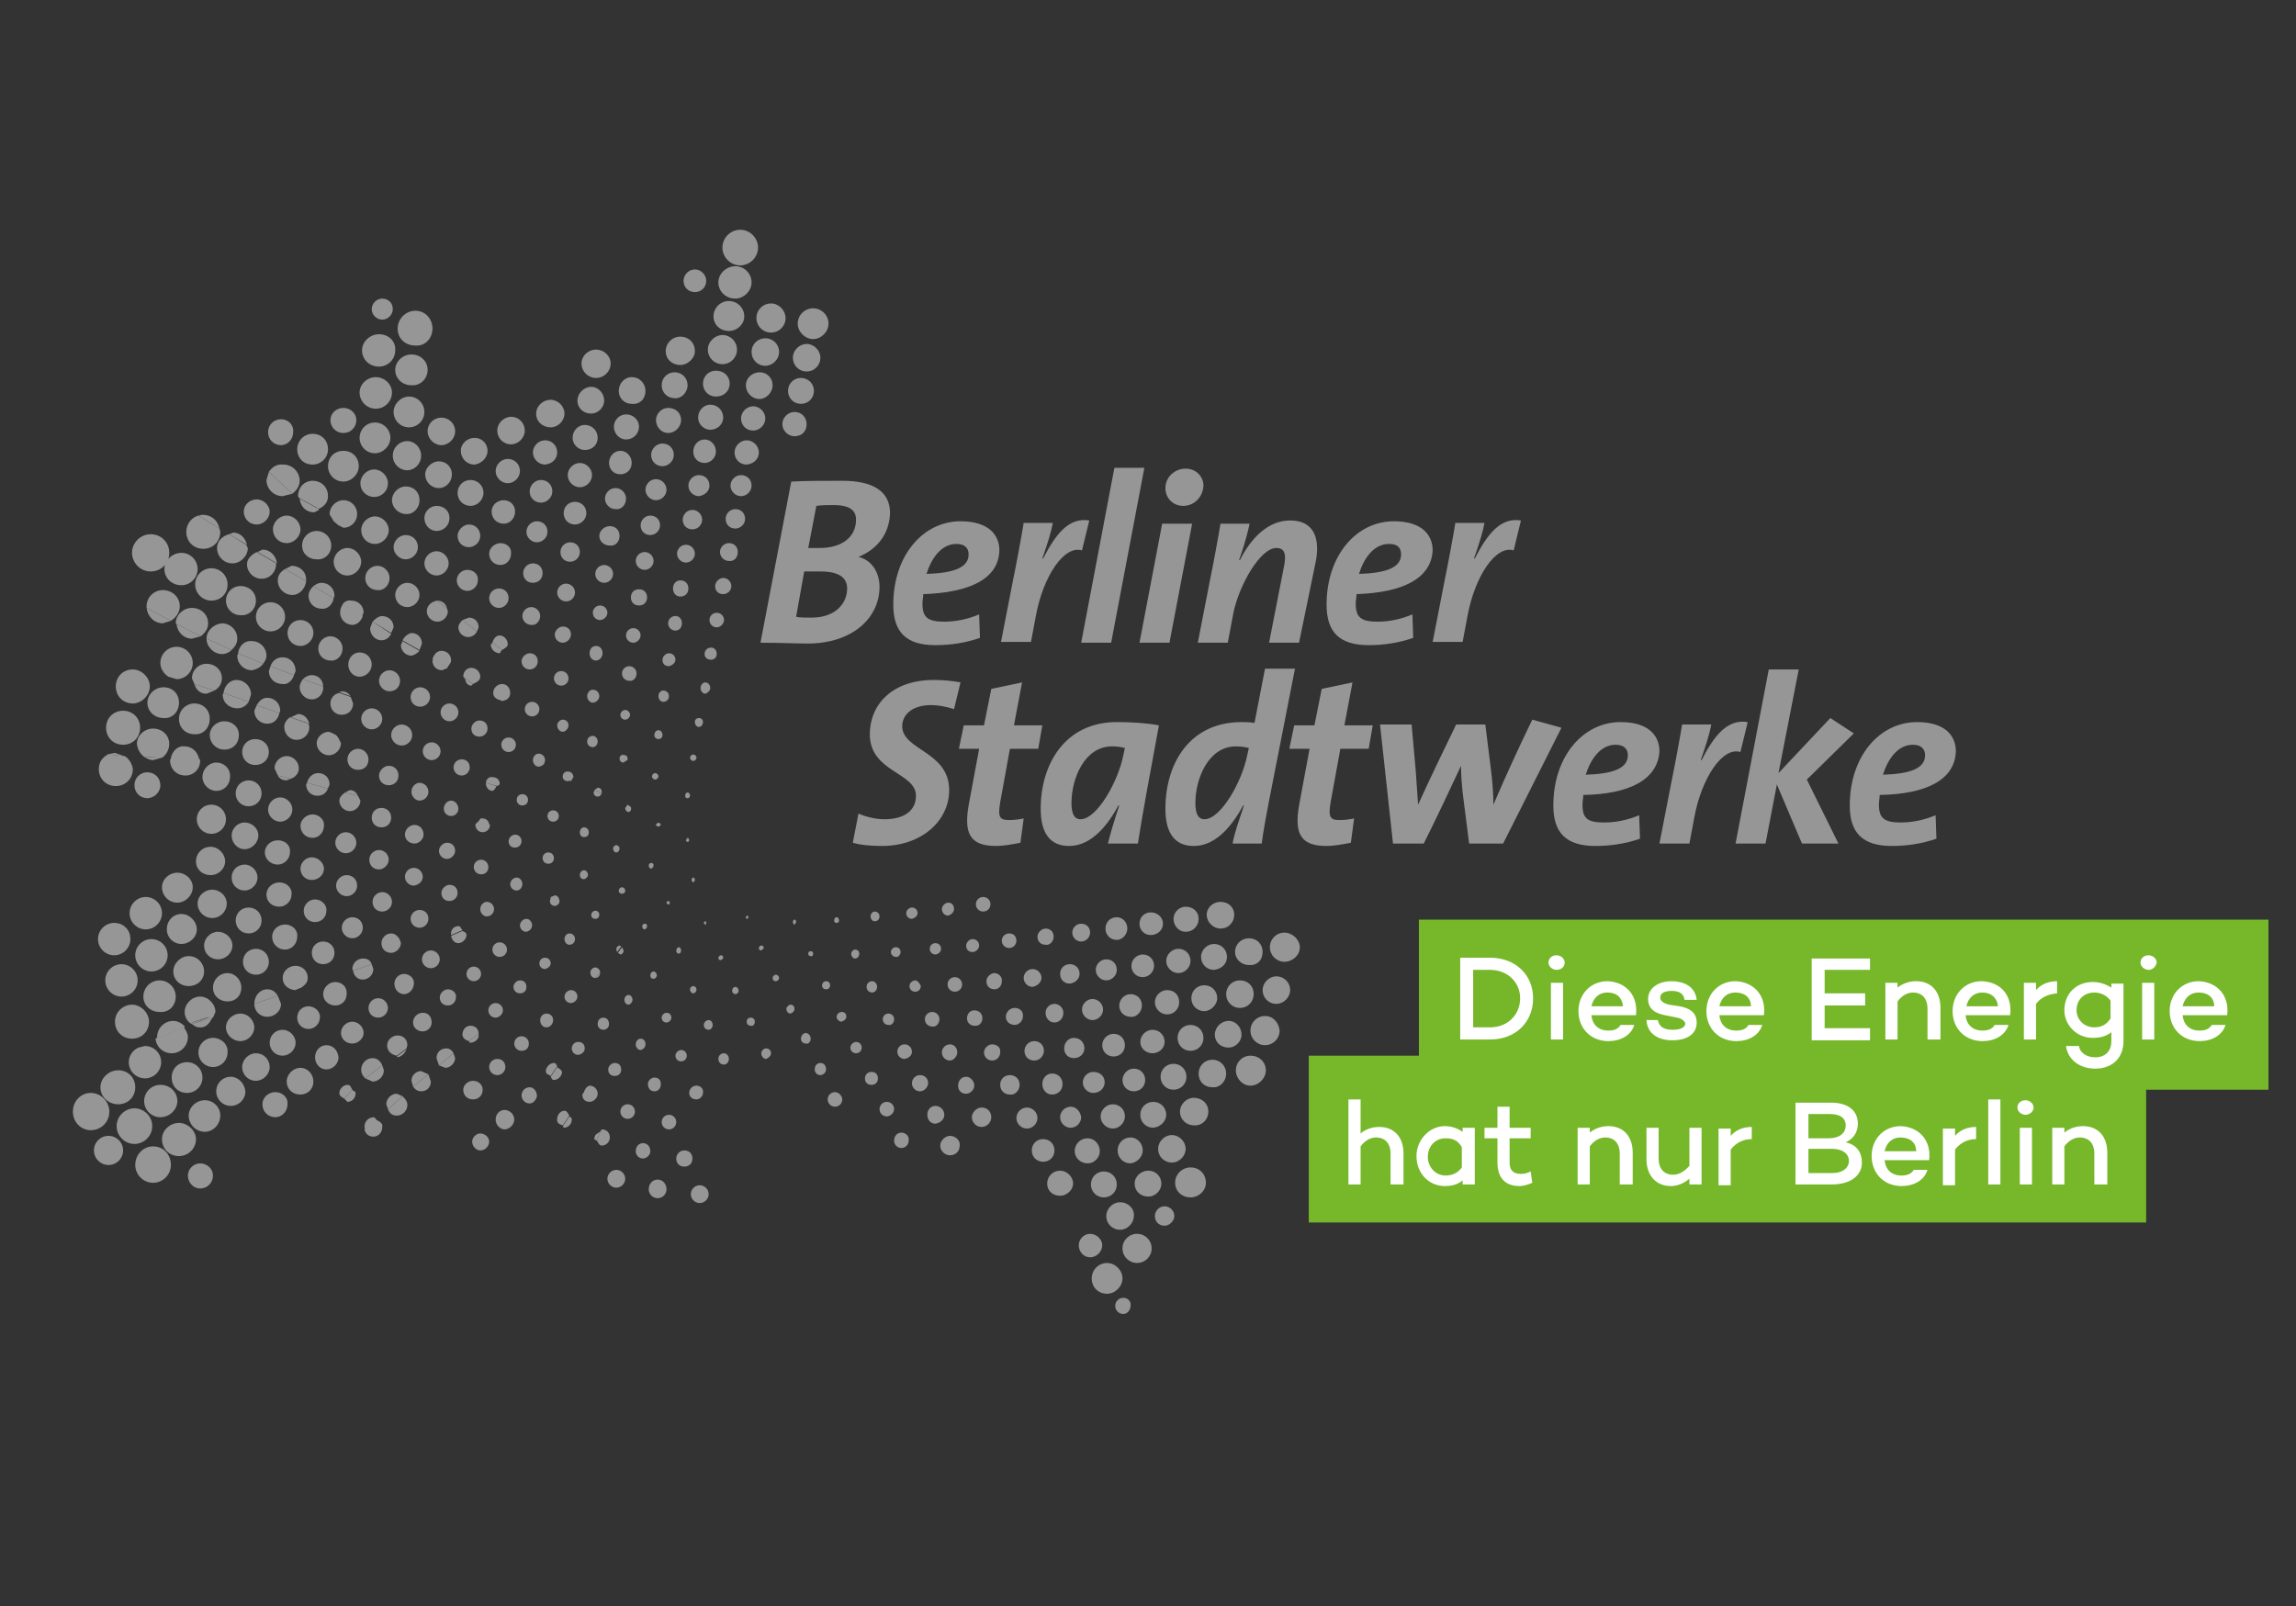 <?xml version="1.0" encoding="UTF-8"?>
<svg preserveAspectRatio="xMidYMid slice" width="283px" height="198px" xmlns="http://www.w3.org/2000/svg" xmlns:xlink="http://www.w3.org/1999/xlink" version="1.1" id="Ebene_1" x="0px" y="0px" viewBox="0 0 283.5 198.4" style="enable-background:new 0 0 283.5 198.4;" xml:space="preserve">
<rect x="0" y="0" width="283.5" height="198.4" fill="#333333" stroke="none"/>
<style type="text/css">
	.st0{fill:#FFFFFF;}
	.st1{clip-path:url(#SVGID_00000153665844213263155990000014686289175612896952_);fill:#76B72A;}
	.st2{clip-path:url(#SVGID_00000057850044291953406730000002208728179194141873_);fill:#76B72A;}
	.st3{clip-path:url(#SVGID_00000039818351319260604300000005381001004637608593_);fill:#76B72A;}
	.st4{clip-path:url(#SVGID_00000023968046307963650270000003795517952084206724_);fill:#76B72A;}
	.st5{clip-path:url(#SVGID_00000134237089535630428860000007453786475605103800_);fill:#76B72A;}
	.st6{clip-path:url(#SVGID_00000106120038048445055880000006127082560382191777_);fill:#76B72A;}
	.st7{clip-path:url(#SVGID_00000158714977574982984240000006484382078582691252_);fill:#76B82A;}
	.st8{clip-path:url(#SVGID_00000096753352477347672400000000892355314290385293_);fill:#76B72A;}
	.st9{clip-path:url(#SVGID_00000127746421698780964030000015979022243648581001_);fill:#76B72A;}
	.st10{clip-path:url(#SVGID_00000107589122424938010270000000045957387181926335_);fill:#76B72A;}
	.st11{clip-path:url(#SVGID_00000105420181444134122180000008866677047975809970_);fill:#76B72A;}
	.st12{fill:#969696;}
</style>
<rect x="176.9" y="115.5" class="st0" width="99.3" height="17.1"></rect>
<rect x="162.9" y="133" class="st0" width="100.5" height="16"></rect>
<g>
	<g>
		<defs>
			<rect id="SVGID_1_" x="-23.2" y="-2" width="329.8" height="213.4"></rect>
		</defs>
		<clipPath id="SVGID_00000093146753390478938260000004262911861132843699_">
			<use xlink:href="#SVGID_1_" style="overflow:visible;"></use>
		</clipPath>
		<path style="clip-path:url(#SVGID_00000093146753390478938260000004262911861132843699_);fill:#76B72A;" d="M244.8,122.6    c-1.2,0-1.8,0.8-2,1.7h3.9C246.6,123.2,245.8,122.6,244.8,122.6"></path>
	</g>
	<g>
		<defs>
			<rect id="SVGID_00000131362400691074279700000000941072223518317204_" x="-23.2" y="-2" width="329.8" height="213.4"></rect>
		</defs>
		<clipPath id="SVGID_00000156588784389447145460000001348282983223557551_">
			<use xlink:href="#SVGID_00000131362400691074279700000000941072223518317204_" style="overflow:visible;"></use>
		</clipPath>
		<path style="clip-path:url(#SVGID_00000156588784389447145460000001348282983223557551_);fill:#76B72A;" d="M198.5,122.6    c-1.2,0-1.8,0.8-2,1.7h3.9C200.3,123.2,199.6,122.6,198.5,122.6"></path>
	</g>
	<g>
		<defs>
			<rect id="SVGID_00000011014882822102100330000002879589221157397927_" x="-23.2" y="-2" width="329.8" height="213.4"></rect>
		</defs>
		<clipPath id="SVGID_00000116945236995232250910000012008058228429789101_">
			<use xlink:href="#SVGID_00000011014882822102100330000002879589221157397927_" style="overflow:visible;"></use>
		</clipPath>
		<path style="clip-path:url(#SVGID_00000116945236995232250910000012008058228429789101_);fill:#76B72A;" d="M214.3,122.6    c-1.2,0-1.8,0.8-2,1.7h3.9C216.2,123.2,215.4,122.6,214.3,122.6"></path>
	</g>
	<g>
		<defs>
			<rect id="SVGID_00000109030856562859724520000015482403623416555675_" x="-23.2" y="-2" width="329.8" height="213.4"></rect>
		</defs>
		<clipPath id="SVGID_00000170276090421931067170000012238692783309105084_">
			<use xlink:href="#SVGID_00000109030856562859724520000015482403623416555675_" style="overflow:visible;"></use>
		</clipPath>
		<path style="clip-path:url(#SVGID_00000170276090421931067170000012238692783309105084_);fill:#76B72A;" d="M227.9,139    c0-0.9-0.7-1.4-2-1.4h-2.6v3h2.5C227.1,140.6,227.9,140,227.9,139"></path>
	</g>
	<g>
		<defs>
			<rect id="SVGID_00000017474034600026336660000015322233910616800175_" x="-23.2" y="-2" width="329.8" height="213.4"></rect>
		</defs>
		<clipPath id="SVGID_00000167373175969934956090000009803267134816511364_">
			<use xlink:href="#SVGID_00000017474034600026336660000015322233910616800175_" style="overflow:visible;"></use>
		</clipPath>
		<path style="clip-path:url(#SVGID_00000167373175969934956090000009803267134816511364_);fill:#76B72A;" d="M234.7,140.5    c-1.2,0-1.8,0.8-2,1.7h3.9C236.6,141.1,235.8,140.5,234.7,140.5"></path>
	</g>
	<g>
		<defs>
			<rect id="SVGID_00000021833381951709226650000011698532113356671380_" x="-23.2" y="-2" width="329.8" height="213.4"></rect>
		</defs>
		<clipPath id="SVGID_00000152973582794242099240000014990955063888163250_">
			<use xlink:href="#SVGID_00000021833381951709226650000011698532113356671380_" style="overflow:visible;"></use>
		</clipPath>
		<path style="clip-path:url(#SVGID_00000152973582794242099240000014990955063888163250_);fill:#76B72A;" d="M258.6,122.6    c-1.3,0-2.2,0.9-2.2,2.2c0,1.1,0.9,2.1,2.2,2.1c0.8,0,1.5-0.3,2-1.1v-2.2C260.1,122.9,259.3,122.6,258.6,122.6"></path>
	</g>
	<g>
		<defs>
			<rect id="SVGID_00000114776872610804924830000005791325968512530088_" x="-23.2" y="-2" width="329.8" height="213.4"></rect>
		</defs>
		<clipPath id="SVGID_00000023274454701547157190000014828002800766673822_">
			<use xlink:href="#SVGID_00000114776872610804924830000005791325968512530088_" style="overflow:visible;"></use>
		</clipPath>
		<path style="clip-path:url(#SVGID_00000023274454701547157190000014828002800766673822_);fill:#76B82A;" d="M175.2,113.6v16.8    h-13.6V151H265v-16.4h15.1v-21C280.1,113.6,175.2,113.6,175.2,113.6z M173.2,146.3h-1.5v-3.8c0-1.3-0.7-2-1.8-2    c-0.7,0-1.4,0.4-1.9,1.1v4.7h-1.5v-10.5h1.5v4.2c0.6-0.5,1.4-0.8,2.3-0.8c1.8,0,3,1.2,3,3.3v3.8H173.2z M182.1,146.3h-1.5v-0.5    c-0.6,0.5-1.3,0.7-2.2,0.7c-2,0-3.5-1.6-3.5-3.7c0-2,1.6-3.7,3.5-3.7c0.9,0,1.6,0.3,2.2,0.7v-0.5h1.5V146.3z M187.6,146.5    c-1.8,0-2.7-1.1-2.7-2.9v-3h-1.6v-1.3h1.6v-2.6h1.5v2.6h2.6v1.3h-2.6v3c0,1,0.5,1.4,1.4,1.4c0.4,0,0.8-0.1,1.2-0.3l0.2,1.4    C188.5,146.4,188,146.5,187.6,146.5 M184,128.4h-3.7v-10.1h3.7c3.1,0,5.3,2.1,5.3,5C189.3,126.3,187.1,128.4,184,128.4 M193,128.4    h-1.5v-7h1.5V128.4z M192.2,119.8c-0.5,0-1-0.4-1-0.9s0.4-0.9,1-0.9c0.5,0,1,0.4,1,0.9S192.8,119.8,192.2,119.8 M201.5,146.3H200    v-3.8c0-1.3-0.7-2-1.8-2c-0.7,0-1.4,0.4-1.9,1.1v4.7h-1.5v-7h1.5v0.6c0.6-0.5,1.4-0.8,2.3-0.8c1.8,0,3,1.2,3,3.3v3.9H201.5z     M202,125.4h-5.5c0.1,1.1,0.8,1.9,2.1,1.9c0.7,0,1.2-0.2,1.5-0.7h1.7c-0.4,1.3-1.7,2-3.2,2c-2.2,0-3.7-1.6-3.7-3.7    s1.5-3.7,3.6-3.7C200.8,121.3,202.3,123,202,125.4 M207.1,125.7l-1.5-0.3c-1.1-0.2-2.1-0.7-2.1-2s1.2-2.2,2.9-2.2    c1.3,0,2.9,0.5,3.1,2.3H208c-0.1-0.8-0.7-1.1-1.6-1.1c-0.9,0-1.4,0.3-1.4,0.8c0,0.4,0.3,0.7,1.1,0.9l1.3,0.2    c1.1,0.2,2.1,0.7,2.1,2c0,1.5-1.3,2.2-3,2.2c-1.6,0-3.1-0.7-3.2-2.5h1.4c0.2,0.9,0.8,1.2,1.9,1.2c0.9,0,1.5-0.3,1.5-0.8    C208,126.1,207.6,125.8,207.1,125.7 M210.1,146.3h-1.5v-0.7c-0.6,0.5-1.4,0.9-2.3,0.9c-1.8,0-3-1.3-3-3.3v-3.9h1.5v3.8    c0,1.3,0.7,2,1.8,2c0.7,0,1.4-0.4,2-1.1v-4.7h1.5V146.3z M216.3,140.7c-1.1,0-2,0.5-2.6,1.3v4.4h-1.5v-7h1.5v0.9    c0.6-0.7,1.5-1.1,2.6-1.1V140.7z M217.8,125.4h-5.5c0.1,1.1,0.8,1.9,2.1,1.9c0.7,0,1.2-0.2,1.5-0.7h1.7c-0.4,1.3-1.7,2-3.2,2    c-2.2,0-3.7-1.6-3.7-3.7s1.5-3.7,3.6-3.7C216.6,121.3,218.1,123,217.8,125.4 M226.2,146.3h-4.5v-10.1h4.4c2.1,0,3.3,1,3.3,2.6    c0,1.1-0.6,1.9-1.5,2.3c1.4,0.3,2,1.3,2,2.5C229.9,145.2,228.5,146.3,226.2,146.3 M230.9,119.8h-5.6v2.9h5v1.5h-5v2.8h5.6v1.5    h-7.2v-10.1h7.2V119.8z M238.2,143.3h-5.5c0.1,1.1,0.8,1.9,2.1,1.9c0.7,0,1.2-0.2,1.5-0.7h1.7c-0.4,1.3-1.7,2-3.2,2    c-2.2,0-3.7-1.6-3.7-3.7c0-2.1,1.5-3.7,3.6-3.7C237,139.2,238.5,140.9,238.2,143.3 M239.6,128.4H238v-3.8c0-1.3-0.7-2-1.8-2    c-0.7,0-1.4,0.4-1.9,1.1v4.7h-1.5v-7h1.5v0.6c0.6-0.5,1.4-0.8,2.3-0.8c1.8,0,3,1.2,3,3.3V128.4z M244,140.7c-1.1,0-2,0.5-2.6,1.3    v4.4h-1.5v-7h1.5v0.9c0.6-0.7,1.5-1.1,2.6-1.1V140.7z M247,146.3h-1.5v-10.5h1.5V146.3z M248.2,125.4h-5.5    c0.1,1.1,0.8,1.9,2.1,1.9c0.7,0,1.2-0.2,1.5-0.7h1.7c-0.4,1.3-1.7,2-3.2,2c-2.2,0-3.7-1.6-3.7-3.7s1.5-3.7,3.6-3.7    C247.1,121.3,248.5,123,248.2,125.4 M250.9,146.3h-1.5v-7h1.5V146.3z M250.1,137.7c-0.5,0-1-0.4-1-0.9s0.4-0.9,1-0.9    c0.5,0,1,0.4,1,0.9S250.6,137.7,250.1,137.7 M251.4,124v4.4h-1.5v-7h1.5v0.9c0.6-0.7,1.5-1.1,2.6-1.1v1.5    C252.9,122.8,252,123.2,251.4,124 M260.1,146.3h-1.5v-3.8c0-1.3-0.7-2-1.8-2c-0.7,0-1.4,0.4-1.9,1.1v4.7h-1.5v-7h1.5v0.6    c0.6-0.5,1.4-0.8,2.3-0.8c1.8,0,3,1.2,3,3.3v3.9H260.1z M262.2,128.6c0,2.1-1.4,3.4-3.5,3.4c-2,0-3.4-1.2-3.6-2.8h1.6    c0.1,0.8,0.9,1.4,2,1.4c1.2,0,2-0.7,2-2v-1.1c-0.6,0.5-1.4,0.7-2.3,0.7c-2,0-3.5-1.6-3.5-3.4c0-2.1,1.5-3.5,3.5-3.5    c0.9,0,1.7,0.3,2.3,0.7v-0.5h1.5V128.6z M266,128.4h-1.5v-7h1.5V128.4z M265.3,119.8c-0.5,0-1-0.4-1-0.9s0.4-0.9,1-0.9    c0.5,0,1,0.4,1,0.9C266.2,119.4,265.8,119.8,265.3,119.8 M275,125.4h-5.5c0.1,1.1,0.8,1.9,2.1,1.9c0.7,0,1.2-0.2,1.5-0.7h1.7    c-0.4,1.3-1.7,2-3.2,2c-2.2,0-3.7-1.6-3.7-3.7s1.5-3.7,3.6-3.7C273.8,121.3,275.3,123,275,125.4"></path>
	</g>
	<g>
		<defs>
			<rect id="SVGID_00000053532171539260637970000015805389023030246283_" x="-23.2" y="-2" width="329.8" height="213.4"></rect>
		</defs>
		<clipPath id="SVGID_00000150075578062228815910000010872204239232462723_">
			<use xlink:href="#SVGID_00000053532171539260637970000015805389023030246283_" style="overflow:visible;"></use>
		</clipPath>
		<path style="clip-path:url(#SVGID_00000150075578062228815910000010872204239232462723_);fill:#76B72A;" d="M226.2,141.9h-2.9v3    h2.9c1.4,0,2.1-0.7,2.1-1.5C228.3,142.5,227.5,141.9,226.2,141.9"></path>
	</g>
	<g>
		<defs>
			<rect id="SVGID_00000026851084506403794110000009556581555092230803_" x="-23.2" y="-2" width="329.8" height="213.4"></rect>
		</defs>
		<clipPath id="SVGID_00000138557448423817651510000012044741479690709150_">
			<use xlink:href="#SVGID_00000026851084506403794110000009556581555092230803_" style="overflow:visible;"></use>
		</clipPath>
		<path style="clip-path:url(#SVGID_00000138557448423817651510000012044741479690709150_);fill:#76B72A;" d="M178.5,140.6    c-1.3,0-2.2,1-2.2,2.3c0,1.2,0.9,2.3,2.2,2.3c0.8,0,1.5-0.3,2-1v-2.5C180,140.8,179.3,140.6,178.5,140.6"></path>
	</g>
	<g>
		<defs>
			<rect id="SVGID_00000139976686768132237820000015521444141134967439_" x="-23.2" y="-2" width="329.8" height="213.4"></rect>
		</defs>
		<clipPath id="SVGID_00000007417397200347389860000002824081935924323260_">
			<use xlink:href="#SVGID_00000139976686768132237820000015521444141134967439_" style="overflow:visible;"></use>
		</clipPath>
		<path style="clip-path:url(#SVGID_00000007417397200347389860000002824081935924323260_);fill:#76B72A;" d="M271.5,122.6    c-1.2,0-1.8,0.8-2,1.7h3.9C273.4,123.2,272.6,122.6,271.5,122.6"></path>
	</g>
	<g>
		<defs>
			<rect id="SVGID_00000070085611187571105240000008775782944658640515_" x="-23.2" y="-2" width="329.8" height="213.4"></rect>
		</defs>
		<clipPath id="SVGID_00000126296552889013226870000013325540656173532601_">
			<use xlink:href="#SVGID_00000070085611187571105240000008775782944658640515_" style="overflow:visible;"></use>
		</clipPath>
		<path style="clip-path:url(#SVGID_00000126296552889013226870000013325540656173532601_);fill:#76B72A;" d="M184,119.8h-2.1v7.1    h2.1c2.1,0,3.7-1.5,3.7-3.6C187.7,121.3,186.1,119.8,184,119.8"></path>
	</g>
</g>
<g>
	<path class="st12" d="M83.6,117.1l-0.1,0.3c0,0.2,0.1,0.4,0.3,0.4c0.2,0,0.3-0.2,0.3-0.4S84,117,83.8,117L83.6,117.1z M74.1,139.8   l-0.4,1.1c0.2,0.3,0.3,0.6,0.6,0.6c0.6,0,1-0.5,1-1c0-0.6-0.4-1-1-1L74.1,139.8z M90,130.8c0-0.4-0.3-0.7-0.6-0.7   c-0.4,0-0.7,0.3-0.7,0.7s0.3,0.7,0.7,0.7C89.7,131.5,90,131.2,90,130.8 M82.3,146.9c0-0.7-0.5-1.2-1.1-1.2s-1.1,0.5-1.1,1.2   c0,0.6,0.5,1.1,1.1,1.1S82.3,147.5,82.3,146.9 M85.5,143.1c0-0.6-0.4-1-1-1s-1,0.5-1,1c0,0.6,0.4,1,1,1S85.5,143.7,85.5,143.1    M84.8,130.4c0-0.4-0.3-0.7-0.7-0.7c-0.3,0-0.7,0.3-0.7,0.7s0.3,0.7,0.7,0.7C84.5,131.1,84.8,130.8,84.8,130.4 M81.6,133.9   c0-0.5-0.3-0.8-0.8-0.8c-0.4,0-0.8,0.4-0.8,0.8c0,0.5,0.3,0.9,0.8,0.9C81.3,134.8,81.6,134.4,81.6,133.9 M83.5,138.6   c0-0.5-0.4-0.9-0.9-0.9s-0.9,0.4-0.9,0.9s0.4,0.9,0.9,0.9S83.5,139.1,83.5,138.6 M80.3,142.2c0-0.6-0.4-1-0.9-1s-0.9,0.4-0.9,1   c0,0.5,0.4,0.9,0.9,0.9C79.8,143.1,80.3,142.7,80.3,142.2 M78.4,137.3c0-0.5-0.4-0.9-0.9-0.9s-0.9,0.4-0.9,0.9s0.4,0.9,0.9,0.9   S78.4,137.8,78.4,137.3 M79.7,129c0-0.4-0.2-0.7-0.6-0.7c-0.3,0-0.6,0.3-0.6,0.7s0.3,0.7,0.6,0.7C79.5,129.6,79.7,129.3,79.7,129    M92.4,113.3c0-0.1,0-0.2-0.1-0.2s-0.2,0.1-0.2,0.2s0,0.2,0.2,0.2C92.3,113.5,92.4,113.4,92.4,113.3 M94.3,117.1   c0-0.2-0.1-0.3-0.3-0.3c-0.1,0-0.3,0.1-0.3,0.3c0,0.2,0.1,0.3,0.3,0.3C94.1,117.3,94.3,117.2,94.3,117.1 M98.3,113.9   c0-0.2-0.1-0.3-0.2-0.3s-0.2,0.1-0.2,0.3c0,0.2,0.1,0.3,0.2,0.3C98.2,114.1,98.3,114,98.3,113.9 M103.6,113.7   c0-0.2-0.1-0.4-0.3-0.4c-0.2,0-0.3,0.2-0.3,0.4c0,0.2,0.1,0.3,0.3,0.3S103.6,113.9,103.6,113.7 M122.3,111.7c0-0.5-0.4-0.9-0.9-0.9   s-0.9,0.4-0.9,0.9s0.4,0.9,0.9,0.9S122.3,112.2,122.3,111.7 M117.8,112.3c0-0.5-0.3-0.8-0.7-0.8c-0.4,0-0.8,0.4-0.8,0.8   s0.3,0.8,0.8,0.8C117.4,113,117.8,112.7,117.8,112.3 M113.3,112.8c0-0.4-0.3-0.7-0.7-0.7c-0.3,0-0.7,0.3-0.7,0.7   c0,0.4,0.3,0.7,0.7,0.7C113,113.4,113.3,113.1,113.3,112.8 M108.6,113.2c0-0.3-0.2-0.6-0.6-0.6c-0.3,0-0.5,0.3-0.5,0.6   c0,0.3,0.2,0.6,0.5,0.6C108.4,113.8,108.6,113.5,108.6,113.2 M111.2,117.6c0-0.4-0.3-0.6-0.6-0.6c-0.3,0-0.6,0.3-0.6,0.6   c0,0.3,0.3,0.6,0.6,0.6C110.9,118.3,111.2,117.9,111.2,117.6 M130.2,142.1c0-0.8-0.6-1.4-1.4-1.4c-0.8,0-1.4,0.6-1.4,1.4   c0,0.8,0.6,1.4,1.4,1.4S130.2,142.9,130.2,142.1 M148.9,146.1c0-1.1-0.8-1.9-1.9-1.9c-1,0-1.9,0.8-1.9,1.9c0,1,0.8,1.8,1.9,1.8   C148,147.9,148.9,147.1,148.9,146.1 M143.4,146.2c0-0.9-0.7-1.6-1.6-1.6c-0.9,0-1.7,0.7-1.7,1.6c0,0.9,0.7,1.6,1.7,1.6   C142.6,147.8,143.4,147.1,143.4,146.2 M135.8,142.2c0-0.9-0.7-1.6-1.5-1.6c-0.9,0-1.6,0.7-1.6,1.6c0,0.8,0.7,1.5,1.6,1.5   C135.1,143.7,135.8,143,135.8,142.2 M141.1,142.1c0-0.9-0.7-1.6-1.5-1.6c-0.9,0-1.6,0.7-1.6,1.6c0,0.9,0.7,1.6,1.6,1.6   C140.4,143.6,141.1,142.9,141.1,142.1 M146.4,141.9c0-0.9-0.8-1.7-1.7-1.7s-1.7,0.8-1.7,1.7c0,1,0.8,1.7,1.7,1.7   C145.6,143.6,146.4,142.8,146.4,141.9 M149.2,137.3c0-1-0.8-1.7-1.8-1.7c-0.9,0-1.7,0.8-1.7,1.7c0,1,0.8,1.7,1.7,1.7   C148.4,139.1,149.2,138.3,149.2,137.3 M144,137.7c0-0.9-0.7-1.6-1.6-1.6c-0.9,0-1.6,0.7-1.6,1.6c0,0.9,0.7,1.6,1.6,1.6   C143.3,139.2,144,138.5,144,137.7 M138.9,137.9c0-0.9-0.7-1.5-1.5-1.5s-1.5,0.7-1.5,1.5s0.7,1.5,1.5,1.5S138.9,138.7,138.9,137.9    M132.2,136.7c-0.7,0-1.3,0.6-1.3,1.3s0.6,1.3,1.3,1.3s1.3-0.6,1.3-1.3C133.4,137.3,132.9,136.7,132.2,136.7 M128.1,138.1   c0-0.7-0.6-1.3-1.3-1.3c-0.7,0-1.3,0.6-1.3,1.3s0.6,1.3,1.3,1.3C127.5,139.4,128.1,138.8,128.1,138.1 M122.4,138   c0-0.7-0.5-1.2-1.2-1.2c-0.6,0-1.2,0.6-1.2,1.2c0,0.6,0.5,1.2,1.2,1.2S122.4,138.6,122.4,138 M116.6,137.7c0-0.6-0.5-1.1-1.1-1.1   s-1,0.5-1,1.1s0.4,1.1,1,1.1C116.1,138.7,116.6,138.3,116.6,137.7 M103.1,134.9c-0.5,0-0.9,0.4-0.9,0.9s0.4,0.9,0.9,0.9   s0.9-0.4,0.9-0.9C104,135.4,103.6,134.9,103.1,134.9 M110.4,137c0-0.5-0.4-0.9-0.9-0.9s-0.9,0.4-0.9,0.9s0.4,0.9,0.9,0.9   C109.9,137.9,110.4,137.5,110.4,137 M114.6,133.8c0-0.6-0.4-1-1-1s-1,0.5-1,1s0.4,1,1,1C114.1,134.8,114.6,134.3,114.6,133.8    M120.3,134.1c0-0.6-0.5-1.1-1-1.1c-0.6,0-1,0.5-1,1.1s0.4,1,1,1C119.8,135.1,120.3,134.6,120.3,134.1 M136.4,133.7   c0-0.8-0.6-1.3-1.4-1.3c-0.7,0-1.3,0.6-1.3,1.3s0.6,1.3,1.3,1.3C135.8,135,136.4,134.4,136.4,133.7 M131.2,133.9   c0-0.7-0.5-1.3-1.3-1.3c-0.7,0-1.2,0.6-1.2,1.3s0.5,1.3,1.2,1.3C130.7,135.2,131.2,134.6,131.2,133.9 M125.9,134   c0-0.7-0.5-1.2-1.2-1.2s-1.2,0.5-1.2,1.2s0.5,1.2,1.2,1.2C125.3,135.3,125.9,134.7,125.9,134 M122.5,129c-0.5,0-1,0.5-1,1   c0,0.6,0.5,1,1,1c0.6,0,1-0.5,1-1C123.6,129.4,123.1,129,122.5,129 M128.9,129.8c0-0.7-0.5-1.2-1.2-1.2s-1.2,0.6-1.2,1.2   c0,0.7,0.5,1.2,1.2,1.2S128.9,130.4,128.9,129.8 M131.3,125.1c0-0.6-0.5-1.1-1.1-1.1s-1.1,0.5-1.1,1.1c0,0.7,0.5,1.2,1.1,1.2   C130.8,126.3,131.3,125.8,131.3,125.1 M133.9,129.5c0-0.7-0.5-1.3-1.3-1.3c-0.7,0-1.2,0.6-1.2,1.3s0.5,1.2,1.2,1.2   C133.4,130.7,133.9,130.1,133.9,129.5 M141.4,133.4c0-0.8-0.6-1.4-1.4-1.4c-0.8,0-1.4,0.7-1.4,1.4c0,0.8,0.6,1.4,1.4,1.4   C140.8,134.8,141.4,134.2,141.4,133.4 M156.3,132.2c0-1-0.8-1.8-1.9-1.8c-1,0-1.8,0.8-1.8,1.8s0.8,1.9,1.8,1.9   C155.4,134.1,156.3,133.2,156.3,132.2 M151.4,132.6c0-0.9-0.7-1.7-1.7-1.7s-1.7,0.8-1.7,1.7c0,1,0.7,1.7,1.7,1.7   C150.6,134.4,151.4,133.6,151.4,132.6 M146.5,133c0-0.9-0.7-1.6-1.6-1.6c-0.9,0-1.6,0.7-1.6,1.6c0,0.9,0.7,1.6,1.6,1.6   S146.5,133.9,146.5,133 M138.9,129.1c0-0.8-0.6-1.4-1.4-1.4c-0.7,0-1.4,0.6-1.4,1.4s0.6,1.4,1.4,1.4   C138.3,130.5,138.9,129.9,138.9,129.1 M153.3,127.8c0-0.9-0.7-1.7-1.6-1.7c-0.9,0-1.7,0.8-1.7,1.7s0.7,1.6,1.7,1.6   C152.5,129.4,153.3,128.7,153.3,127.8 M148.6,128.2c0-0.9-0.7-1.6-1.6-1.6c-0.9,0-1.6,0.7-1.6,1.6c0,0.9,0.7,1.6,1.6,1.6   C147.9,129.8,148.6,129.1,148.6,128.2 M143.8,128.7c0-0.8-0.6-1.5-1.5-1.5c-0.8,0-1.5,0.7-1.5,1.5s0.7,1.4,1.5,1.4   C143.1,130.1,143.8,129.5,143.8,128.7 M136.2,124.7c0-0.7-0.6-1.3-1.3-1.3s-1.3,0.6-1.3,1.3c0,0.7,0.6,1.3,1.3,1.3   C135.6,126,136.2,125.4,136.2,124.7 M141,124.2c0-0.8-0.6-1.4-1.4-1.4c-0.8,0-1.4,0.7-1.4,1.4c0,0.8,0.6,1.4,1.4,1.4   C140.3,125.7,141,125,141,124.2 M145.6,123.8c0-0.9-0.6-1.5-1.5-1.5c-0.8,0-1.5,0.7-1.5,1.5s0.7,1.5,1.5,1.5   C145,125.3,145.6,124.6,145.6,123.8 M137.9,119.8c0-0.7-0.5-1.3-1.3-1.3c-0.7,0-1.3,0.6-1.3,1.3c0,0.7,0.6,1.3,1.3,1.3   C137.3,121.1,137.9,120.5,137.9,119.8 M142.5,119.3c0-0.8-0.6-1.4-1.4-1.4c-0.7,0-1.4,0.6-1.4,1.4s0.6,1.4,1.4,1.4   C141.9,120.7,142.5,120,142.5,119.3 M147,118.7c0-0.8-0.6-1.5-1.5-1.5c-0.8,0-1.5,0.7-1.5,1.5s0.7,1.5,1.5,1.5S147,119.5,147,118.7    M150.3,123.3c0-0.9-0.7-1.6-1.6-1.6c-0.9,0-1.6,0.7-1.6,1.6s0.7,1.6,1.6,1.6C149.5,124.9,150.3,124.1,150.3,123.3 M154.8,122.8   c0-1-0.7-1.7-1.7-1.7s-1.7,0.8-1.7,1.7c0,0.9,0.7,1.7,1.7,1.7S154.8,123.7,154.8,122.8 M151.5,118.2c0-0.9-0.7-1.6-1.6-1.6   c-0.8,0-1.6,0.7-1.6,1.6s0.7,1.6,1.6,1.6C150.8,119.7,151.5,119.1,151.5,118.2 M155.9,117.6c0-1-0.7-1.7-1.7-1.7   c-0.9,0-1.7,0.7-1.7,1.7c0,0.9,0.8,1.6,1.7,1.6C155.2,119.3,155.9,118.6,155.9,117.6 M152.4,113c0-0.9-0.7-1.6-1.7-1.6   c-0.9,0-1.7,0.7-1.7,1.6s0.8,1.7,1.7,1.7C151.7,114.7,152.4,113.9,152.4,113 M148,113.5c0-0.9-0.7-1.5-1.6-1.5   c-0.8,0-1.5,0.7-1.5,1.5c0,0.9,0.7,1.6,1.5,1.6C147.3,115.1,148,114.4,148,113.5 M143.6,114.1c0-0.8-0.7-1.4-1.5-1.4   s-1.4,0.6-1.4,1.4s0.6,1.4,1.4,1.4S143.6,114.9,143.6,114.1 M139.2,114.7c0-0.8-0.6-1.4-1.3-1.4c-0.8,0-1.4,0.6-1.4,1.4   s0.6,1.4,1.4,1.4C138.6,116.1,139.2,115.4,139.2,114.7 M134.6,115.2c0-0.7-0.5-1.1-1.1-1.1s-1.1,0.5-1.1,1.1s0.5,1.1,1.1,1.1   C134.1,116.3,134.6,115.8,134.6,115.2 M130.1,115.7c0-0.6-0.4-1-1-1c-0.5,0-1,0.5-1,1c0,0.6,0.4,1,1,1   C129.6,116.8,130.1,116.3,130.1,115.7 M133.3,120.3c0-0.7-0.5-1.2-1.2-1.2s-1.2,0.5-1.2,1.2s0.5,1.2,1.2,1.2   C132.8,121.4,133.3,120.9,133.3,120.3 M116.2,117.2c0-0.4-0.3-0.7-0.7-0.7c-0.4,0-0.7,0.3-0.7,0.7c0,0.4,0.3,0.7,0.7,0.7   C115.8,117.9,116.2,117.6,116.2,117.2 M120.9,116.8c0-0.5-0.4-0.8-0.8-0.8s-0.8,0.4-0.8,0.8c0,0.5,0.3,0.8,0.8,0.8   C120.5,117.6,120.9,117.2,120.9,116.8 M124.6,115.3c-0.5,0-0.9,0.4-0.9,0.9s0.4,0.9,0.9,0.9s0.9-0.4,0.9-0.9   C125.5,115.7,125.2,115.3,124.6,115.3 M128.6,120.8c0-0.6-0.5-1.1-1.1-1.1s-1.1,0.5-1.1,1.1s0.5,1.1,1.1,1.1   C128.1,121.8,128.6,121.3,128.6,120.8 M125.3,124.5c-0.6,0-1.1,0.5-1.1,1.1s0.5,1,1.1,1c0.5,0,1-0.5,1-1   C126.4,124.9,125.9,124.5,125.3,124.5 M113,121.1c-0.4,0-0.7,0.4-0.7,0.7c0,0.4,0.3,0.7,0.7,0.7c0.4,0,0.7-0.3,0.7-0.7   C113.6,121.5,113.3,121.1,113,121.1 M117.9,120.7c-0.5,0-0.9,0.4-0.9,0.9s0.4,0.9,0.9,0.9s0.9-0.4,0.9-0.9S118.4,120.7,117.9,120.7    M122.8,120.2c-0.5,0-1,0.5-1,1c0,0.6,0.4,1,1,1c0.5,0,0.9-0.4,0.9-1C123.8,120.7,123.3,120.2,122.8,120.2 M121.3,125.8   c0-0.6-0.4-1-1-1c-0.5,0-0.9,0.4-0.9,1c0,0.5,0.4,0.9,0.9,0.9C120.9,126.8,121.3,126.3,121.3,125.8 M118.2,130c0-0.6-0.4-1-0.9-1   s-1,0.4-1,1c0,0.5,0.4,1,1,1C117.7,131,118.2,130.5,118.2,130 M116,125.9c0-0.5-0.4-0.9-0.9-0.9s-0.9,0.4-0.9,0.9s0.4,0.9,0.9,0.9   C115.6,126.9,116,126.4,116,125.9 M110.4,125.9c0-0.4-0.3-0.7-0.7-0.7c-0.4,0-0.7,0.3-0.7,0.7c0,0.4,0.3,0.7,0.7,0.7   C110.1,126.7,110.4,126.3,110.4,125.9 M112.6,129.9c0-0.5-0.4-0.9-0.9-0.9s-0.9,0.4-0.9,0.9s0.4,0.9,0.9,0.9   C112.2,130.7,112.6,130.4,112.6,129.9 M108.4,133.2c0-0.5-0.3-0.8-0.8-0.8s-0.8,0.4-0.8,0.8c0,0.5,0.3,0.8,0.8,0.8   S108.4,133.7,108.4,133.2 M106.4,129.4c0-0.4-0.3-0.7-0.7-0.7c-0.3,0-0.7,0.3-0.7,0.7s0.3,0.7,0.7,0.7   C106.1,130.1,106.4,129.8,106.4,129.4 M102,132.1c0-0.5-0.3-0.8-0.7-0.8c-0.4,0-0.7,0.3-0.7,0.8c0,0.4,0.3,0.7,0.7,0.7   C101.6,132.8,102,132.5,102,132.1 M95.2,130.1c0-0.4-0.3-0.6-0.6-0.6c-0.3,0-0.6,0.3-0.6,0.6c0,0.4,0.3,0.7,0.6,0.7   C94.9,130.7,95.2,130.4,95.2,130.1 M100.1,128.3c0-0.4-0.3-0.7-0.6-0.7c-0.3,0-0.6,0.3-0.6,0.7s0.3,0.6,0.6,0.6   C99.8,129,100.1,128.7,100.1,128.3 M104.5,125.6c0-0.4-0.2-0.6-0.6-0.6c-0.3,0-0.6,0.3-0.6,0.6c0,0.3,0.3,0.6,0.6,0.6   C104.2,126.1,104.5,125.9,104.5,125.6 M108.3,121.9c0-0.4-0.3-0.7-0.6-0.7c-0.4,0-0.7,0.3-0.7,0.7c0,0.4,0.3,0.7,0.7,0.7   C108,122.6,108.3,122.3,108.3,121.9 M100.4,117.8c0-0.2-0.1-0.3-0.3-0.3c-0.2,0-0.3,0.1-0.3,0.3c0,0.2,0.1,0.3,0.3,0.3   C100.3,118.2,100.4,118,100.4,117.8 M106.1,117.8c0-0.3-0.2-0.5-0.5-0.5s-0.5,0.3-0.5,0.5c0,0.3,0.2,0.6,0.5,0.6   C105.8,118.4,106.1,118.2,106.1,117.8 M102.5,121.7c0-0.3-0.2-0.5-0.5-0.5s-0.5,0.3-0.5,0.5c0,0.3,0.2,0.5,0.5,0.5   S102.5,122,102.5,121.7 M96.2,120.8c0-0.2-0.2-0.4-0.4-0.4c-0.2,0-0.4,0.2-0.4,0.4c0,0.2,0.1,0.4,0.4,0.4   C96,121.2,96.2,121,96.2,120.8 M98.1,124.6c0-0.3-0.2-0.5-0.5-0.5c-0.2,0-0.5,0.3-0.5,0.5c0,0.3,0.2,0.6,0.5,0.6   C97.9,125.1,98.1,124.9,98.1,124.6 M93.2,126.2c0-0.3-0.2-0.5-0.5-0.5s-0.5,0.2-0.5,0.5s0.2,0.5,0.5,0.5   C93,126.8,93.2,126.5,93.2,126.2 M91.2,122.4c0-0.3-0.2-0.5-0.4-0.5c-0.2,0-0.4,0.2-0.4,0.5c0,0.2,0.2,0.4,0.4,0.4   S91.2,122.6,91.2,122.4 M88,126.6c0-0.3-0.2-0.6-0.5-0.6s-0.6,0.3-0.6,0.6c0,0.3,0.2,0.6,0.6,0.6C87.8,127.2,88,126.9,88,126.6    M86,122.2c0-0.2-0.2-0.4-0.4-0.4c-0.2,0-0.4,0.2-0.4,0.4c0,0.3,0.2,0.5,0.4,0.5S86,122.5,86,122.2 M82.9,125.7   c0-0.3-0.2-0.6-0.6-0.6c-0.3,0-0.6,0.3-0.6,0.6c0,0.4,0.3,0.6,0.6,0.6C82.6,126.3,82.9,126,82.9,125.7 M89,118.6   c0.1,0,0.3-0.2,0.3-0.3c0-0.2-0.1-0.3-0.3-0.3c-0.1,0-0.3,0.2-0.3,0.3C88.7,118.5,88.8,118.6,89,118.6 M87.2,114   c0-0.1,0-0.2-0.1-0.2s-0.2,0.1-0.2,0.2s0.1,0.2,0.2,0.2S87.2,114.1,87.2,114 M157.6,120.6c-0.9,0-1.7,0.8-1.7,1.7   c0,0.9,0.7,1.7,1.7,1.7c0.9,0,1.7-0.8,1.7-1.7C159.3,121.3,158.5,120.6,157.6,120.6 M158.6,115.2c-1,0-1.8,0.8-1.8,1.8   s0.8,1.8,1.8,1.8s1.9-0.8,1.9-1.8C160.5,116.1,159.6,115.2,158.6,115.2 M156.2,125.5c-1,0-1.8,0.8-1.8,1.8s0.8,1.8,1.8,1.8   s1.8-0.8,1.8-1.8C157.9,126.3,157.2,125.5,156.2,125.5 M140.4,152.4c-1,0-1.8,0.8-1.8,1.8s0.8,1.8,1.8,1.8s1.8-0.8,1.8-1.8   S141.4,152.4,140.4,152.4 M136.7,156c-1.1,0-1.9,0.9-1.9,1.9c0,1.1,0.8,1.9,1.9,1.9c1,0,1.9-0.9,1.9-1.9   C138.6,156.9,137.7,156,136.7,156 M138.7,160.3c-0.5,0-1,0.4-1,1c0,0.5,0.4,1,1,1c0.5,0,0.9-0.5,0.9-1   C139.7,160.7,139.2,160.3,138.7,160.3 M143.8,149c-0.7,0-1.2,0.6-1.2,1.2c0,0.7,0.5,1.2,1.2,1.2c0.6,0,1.2-0.6,1.2-1.2   S144.5,149,143.8,149 M134.6,152.4c-0.8,0-1.4,0.7-1.4,1.4c0,0.8,0.6,1.5,1.4,1.5c0.8,0,1.5-0.7,1.5-1.5   C136.1,153.1,135.4,152.4,134.6,152.4 M136.3,144.7c-0.9,0-1.6,0.7-1.6,1.6c0,0.9,0.7,1.6,1.6,1.6c0.9,0,1.6-0.7,1.6-1.6   C137.9,145.4,137.2,144.7,136.3,144.7 M138.3,148.5c-0.9,0-1.7,0.8-1.7,1.7c0,1,0.8,1.7,1.7,1.7s1.7-0.8,1.7-1.7   C140.1,149.3,139.3,148.5,138.3,148.5 M130.9,144.6c-0.9,0-1.6,0.7-1.6,1.6c0,0.9,0.7,1.5,1.6,1.5c0.8,0,1.6-0.7,1.6-1.5   C132.5,145.3,131.7,144.6,130.9,144.6 M117.3,140.3c-0.6,0-1.2,0.6-1.2,1.2c0,0.7,0.6,1.2,1.2,1.2c0.7,0,1.2-0.5,1.2-1.2   C118.6,140.9,118,140.3,117.3,140.3 M111.3,139.9c-0.5,0-0.9,0.4-0.9,1c0,0.5,0.4,0.9,0.9,0.9s0.9-0.4,0.9-0.9   C112.3,140.3,111.8,139.9,111.3,139.9 M86,134.1c-0.5,0-0.9,0.4-0.9,0.9s0.4,0.8,0.9,0.8c0.4,0,0.8-0.4,0.8-0.8   C86.9,134.5,86.5,134.1,86,134.1 M86.4,146.4c-0.6,0-1.1,0.5-1.1,1.1s0.5,1.1,1.1,1.1s1.1-0.5,1.1-1.1S87,146.4,86.4,146.4    M76.1,144.5c-0.6,0-1.1,0.5-1.1,1.1s0.5,1.1,1.1,1.1s1.1-0.5,1.1-1.1S76.7,144.5,76.1,144.5"></path>
	<path class="st12" d="M53.4,40.6c0-1.2-0.9-2.2-2.1-2.2c-1.2,0-2.2,1-2.2,2.2s0.9,2.1,2.2,2.1C52.5,42.8,53.4,41.8,53.4,40.6    M33.2,58.3l2.9,2.7c0.5-0.4,0.9-0.9,0.9-1.6c0-1.1-0.9-2-2-2C34.2,57.3,33.6,57.7,33.2,58.3 M36.9,61.5l2.2,1.2l0.2,0.2   c0.7-0.3,1.2-0.8,1.2-1.6c0-1.1-0.8-1.9-1.9-1.9c-1,0-1.8,0.8-1.8,1.9L36.9,61.5z M41.2,64.4l0.6,0.5l0.6,0.3c1,0,1.7-0.8,1.7-1.7   c0-0.9-0.7-1.7-1.7-1.7c-0.9,0-1.7,0.8-1.7,1.7C40.8,63.8,41,64,41.2,64.4 M54,74.2l1.2,1C55.1,74.6,54.6,74.2,54,74.2L54,74.2z    M57.1,76.6l1.8,1.4l0.2-0.5c0-0.7-0.5-1.2-1.2-1.2L57.1,76.6z M60.8,79.4l1.2,0.9c0.3-0.2,0.7-0.4,0.7-0.7c0-0.6-0.5-1.1-1-1.1   C61.2,78.5,60.9,79,60.8,79.4 M76.9,93.3l0.5,0.7l0.1-0.2C77.5,93.4,77.3,93.2,76.9,93.3L76.9,93.3z M84.7,103.7l0.4,0.1   c0-0.2-0.1-0.3-0.2-0.3L84.7,103.7z M52.8,45.7c0-1.1-0.9-1.9-2-1.9s-2,0.9-2,1.9c0,1.1,0.9,1.9,2,1.9   C51.9,47.7,52.8,46.8,52.8,45.7 M85.2,98.3c0-0.2-0.1-0.4-0.3-0.4c-0.2,0-0.3,0.2-0.3,0.4c0,0.2,0.1,0.3,0.3,0.3   C85.1,98.6,85.2,98.4,85.2,98.3 M81.3,95.9c0-0.2-0.2-0.4-0.4-0.4c-0.2,0-0.4,0.2-0.4,0.4c0,0.2,0.2,0.4,0.4,0.4   C81.1,96.3,81.3,96.1,81.3,95.9 M86,93.6c0-0.2-0.2-0.4-0.4-0.4c-0.2,0-0.4,0.2-0.4,0.4c0,0.2,0.2,0.4,0.4,0.4S86,93.8,86,93.6    M86.8,89.2c0-0.3-0.2-0.5-0.5-0.5s-0.5,0.2-0.5,0.5s0.2,0.6,0.5,0.6C86.6,89.8,86.8,89.5,86.8,89.2 M82.6,86   c0-0.4-0.3-0.7-0.7-0.7c-0.3,0-0.6,0.3-0.6,0.7c0,0.4,0.3,0.7,0.6,0.7C82.3,86.7,82.6,86.4,82.6,86 M89.4,76.6   c0-0.5-0.4-0.9-0.9-0.9s-0.9,0.4-0.9,0.9s0.4,0.9,0.9,0.9S89.4,77,89.4,76.6 M88.5,80.8c0-0.5-0.3-0.8-0.7-0.8   c-0.4,0-0.8,0.3-0.8,0.8c0,0.4,0.3,0.7,0.8,0.7C88.2,81.5,88.5,81.2,88.5,80.8 M87.7,85c0-0.4-0.3-0.7-0.6-0.7   c-0.3,0-0.6,0.3-0.6,0.7c0,0.4,0.3,0.7,0.6,0.7C87.4,85.6,87.7,85.3,87.7,85 M83.4,81.5c0-0.4-0.3-0.8-0.8-0.8   c-0.4,0-0.8,0.4-0.8,0.8c0,0.5,0.3,0.8,0.8,0.8C83,82.2,83.4,81.9,83.4,81.5 M84.2,77c0-0.5-0.3-0.9-0.8-0.9s-0.9,0.4-0.9,0.9   s0.4,0.9,0.9,0.9C83.8,77.9,84.2,77.6,84.2,77 M79.1,78.5c0-0.5-0.4-0.9-0.9-0.9s-0.9,0.4-0.9,0.9s0.4,0.9,0.9,0.9   S79.1,78.9,79.1,78.5 M78.6,83.2c0-0.5-0.4-0.9-0.9-0.9s-0.9,0.4-0.9,0.9s0.4,0.9,0.9,0.9C78.1,84.2,78.6,83.8,78.6,83.2    M74.4,80.7c0-0.5-0.3-0.9-0.8-0.9s-0.8,0.4-0.8,0.9s0.3,0.9,0.8,0.9C74,81.6,74.4,81.2,74.4,80.7 M70.2,83.8   c0-0.5-0.4-0.9-0.9-0.9s-0.9,0.4-0.9,0.9s0.4,0.9,0.9,0.9C69.8,84.7,70.2,84.3,70.2,83.8 M74,86c0-0.4-0.3-0.8-0.8-0.8   c-0.4,0-0.7,0.4-0.7,0.8s0.3,0.8,0.7,0.8C73.6,86.8,74,86.4,74,86 M77.8,88.3c0-0.3-0.3-0.6-0.6-0.6c-0.3,0-0.6,0.3-0.6,0.6   c0,0.4,0.3,0.6,0.6,0.6S77.8,88.6,77.8,88.3 M81.8,90.8c0-0.3-0.2-0.6-0.5-0.6s-0.5,0.3-0.5,0.6c0,0.3,0.2,0.5,0.5,0.5   C81.6,91.3,81.8,91.1,81.8,90.8 M66.4,81.7c0-0.6-0.4-1-1-1c-0.5,0-1,0.5-1,1s0.4,1,1,1S66.4,82.2,66.4,81.7 M51.6,67.6   c0-0.9-0.7-1.5-1.5-1.5s-1.5,0.7-1.5,1.5s0.7,1.5,1.5,1.5C50.9,69.1,51.6,68.4,51.6,67.6 M55.4,69.6c0-0.8-0.7-1.5-1.5-1.5   s-1.5,0.7-1.5,1.5s0.7,1.5,1.5,1.5S55.4,70.4,55.4,69.6 M59.3,66.2c0-0.8-0.6-1.4-1.4-1.4c-0.7,0-1.4,0.7-1.4,1.4   c0,0.8,0.6,1.4,1.4,1.4C58.6,67.6,59.3,67,59.3,66.2 M55.5,64c0-0.9-0.7-1.5-1.6-1.5c-0.8,0-1.5,0.7-1.5,1.5c0,0.9,0.7,1.6,1.5,1.6   C54.8,65.6,55.5,64.9,55.5,64 M51.8,61.8c0-1-0.7-1.7-1.7-1.7c-0.9,0-1.7,0.8-1.7,1.7s0.8,1.7,1.7,1.7C51,63.6,51.8,62.8,51.8,61.8    M48,65.5c0-0.9-0.8-1.7-1.7-1.7s-1.7,0.8-1.7,1.7s0.7,1.7,1.7,1.7C47.2,67.2,48,66.4,48,65.5 M40.5,55.5c0-1.1-0.8-1.9-1.9-1.9   c-1.1,0-1.9,0.9-1.9,1.9c0,1.1,0.8,1.9,1.9,1.9C39.6,57.4,40.5,56.6,40.5,55.5 M48.2,54.1c0-1.1-0.9-1.9-1.9-1.9   c-1.1,0-1.9,0.9-1.9,1.9s0.8,1.9,1.9,1.9C47.3,56,48.2,55.1,48.2,54.1 M44.3,57.6c0-1.1-0.8-1.9-1.9-1.9c-1.1,0-1.9,0.8-1.9,1.9   c0,1,0.8,1.9,1.9,1.9C43.4,59.5,44.3,58.6,44.3,57.6 M47.9,59.7c0-0.9-0.8-1.7-1.7-1.7s-1.7,0.8-1.7,1.7c0,1,0.8,1.7,1.7,1.7   C47.1,61.4,47.9,60.7,47.9,59.7 M52,56.3c0-1-0.8-1.8-1.7-1.8c-1,0-1.8,0.8-1.8,1.8s0.8,1.8,1.8,1.8C51.2,58.1,52,57.3,52,56.3    M55.8,58.6c0-0.9-0.7-1.6-1.6-1.6c-0.9,0-1.7,0.8-1.7,1.6c0,0.9,0.7,1.7,1.7,1.7C55.1,60.3,55.8,59.5,55.8,58.6 M52.4,50.9   c0-1-0.8-1.9-1.9-1.9c-1,0-1.9,0.9-1.9,1.9s0.8,1.9,1.9,1.9C51.5,52.8,52.4,52,52.4,50.9 M56.2,53.3c0-1-0.8-1.7-1.7-1.7   s-1.7,0.7-1.7,1.7c0,0.9,0.8,1.7,1.7,1.7S56.2,54.2,56.2,53.3 M60.2,55.7c0-0.9-0.7-1.6-1.6-1.6c-0.9,0-1.7,0.7-1.7,1.6   c0,0.9,0.7,1.7,1.7,1.7C59.4,57.3,60.2,56.6,60.2,55.7 M59.7,60.9c0-0.9-0.7-1.6-1.6-1.6c-0.9,0-1.6,0.7-1.6,1.6   c0,0.9,0.7,1.6,1.6,1.6S59.7,61.7,59.7,60.9 M63.6,63.2c0-0.8-0.6-1.4-1.4-1.4c-0.8,0-1.5,0.6-1.5,1.4c0,0.8,0.6,1.5,1.5,1.5   C63,64.7,63.6,64,63.6,63.2 M64.2,58.2c0-0.9-0.7-1.5-1.5-1.5s-1.5,0.7-1.5,1.5s0.7,1.5,1.5,1.5C63.5,59.7,64.2,59,64.2,58.2    M68.2,60.7c0-0.8-0.6-1.4-1.4-1.4s-1.4,0.7-1.4,1.4c0,0.8,0.6,1.4,1.4,1.4C67.5,62.1,68.2,61.5,68.2,60.7 M57.7,70.4   c-0.7,0-1.3,0.6-1.3,1.3c0,0.7,0.6,1.3,1.3,1.3s1.3-0.6,1.3-1.3C59.1,71,58.5,70.4,57.7,70.4 M61.8,67.1c-0.7,0-1.4,0.6-1.4,1.3   c0,0.8,0.6,1.4,1.4,1.4c0.7,0,1.3-0.6,1.3-1.4C63.2,67.7,62.6,67.1,61.8,67.1 M62.8,73.9c0-0.7-0.5-1.2-1.2-1.2s-1.2,0.6-1.2,1.2   s0.5,1.2,1.2,1.2S62.8,74.5,62.8,73.9 M66.7,76.1c0-0.6-0.5-1.1-1.1-1.1s-1.1,0.5-1.1,1.1s0.5,1.1,1.1,1.1   C66.2,77.3,66.7,76.7,66.7,76.1 M70.5,78.4c0-0.6-0.4-1-1-1c-0.5,0-1,0.5-1,1s0.4,1,1,1C70,79.4,70.5,78.9,70.5,78.4 M85.8,68.4   c0-0.6-0.5-1.1-1.1-1.1s-1.1,0.5-1.1,1.1s0.5,1.1,1.1,1.1S85.8,69,85.8,68.4 M91.1,68.2c0-0.6-0.4-1.1-1.1-1.1   c-0.6,0-1.1,0.5-1.1,1.1s0.5,1.1,1.1,1.1C90.6,69.4,91.1,68.9,91.1,68.2 M90.3,72.4c0-0.5-0.4-1-1-1c-0.5,0-1,0.5-1,1   c0,0.6,0.4,1,1,1C89.8,73.4,90.3,73,90.3,72.4 M85,72.7c0-0.6-0.4-1-1-1c-0.5,0-0.9,0.4-0.9,1s0.4,1,0.9,1   C84.6,73.7,85,73.3,85,72.7 M79.9,73.8c0-0.6-0.4-1-1-1s-1,0.4-1,1s0.4,1,1,1S79.9,74.4,79.9,73.8 M75,75.7c0-0.5-0.4-0.9-0.9-0.9   s-0.9,0.4-0.9,0.9s0.4,0.9,0.9,0.9C74.5,76.6,75,76.2,75,75.7 M71,73.2c0-0.6-0.5-1.1-1.1-1.1s-1.1,0.5-1.1,1.1s0.5,1.1,1.1,1.1   C70.5,74.3,71,73.8,71,73.2 M67,70.8c0-0.7-0.5-1.2-1.2-1.2s-1.2,0.6-1.2,1.2c0,0.7,0.5,1.2,1.2,1.2S67,71.5,67,70.8 M72.4,63.4   c0-0.8-0.6-1.4-1.4-1.4s-1.4,0.6-1.4,1.4s0.6,1.4,1.4,1.4C71.7,64.8,72.4,64.2,72.4,63.4 M67.6,65.7c0-0.8-0.6-1.3-1.3-1.3   c-0.7,0-1.3,0.6-1.3,1.3c0,0.7,0.6,1.3,1.3,1.3S67.6,66.4,67.6,65.7 M71.6,68.2c0-0.7-0.5-1.2-1.2-1.2c-0.6,0-1.2,0.5-1.2,1.2   s0.5,1.2,1.2,1.2C71,69.4,71.6,68.9,71.6,68.2 M75.7,70.9c0-0.6-0.5-1.1-1.1-1.1s-1.1,0.5-1.1,1.1S74,72,74.6,72   S75.7,71.5,75.7,70.9 M80.7,69.3c0-0.6-0.5-1.1-1.1-1.1s-1.1,0.5-1.1,1.1s0.5,1.1,1.1,1.1S80.7,69.9,80.7,69.3 M76.5,66.2   c0-0.7-0.5-1.2-1.2-1.2S74,65.6,74,66.2c0,0.7,0.6,1.2,1.3,1.2C76,67.5,76.5,66.9,76.5,66.2 M81.5,64.9c0-0.7-0.5-1.2-1.2-1.2   s-1.2,0.6-1.2,1.2c0,0.7,0.5,1.2,1.2,1.2S81.5,65.5,81.5,64.9 M86.7,64.2c0-0.6-0.5-1.2-1.2-1.2s-1.2,0.6-1.2,1.2   c0,0.7,0.5,1.2,1.2,1.2C86.2,65.4,86.7,64.8,86.7,64.2 M92,64.1c0-0.7-0.5-1.2-1.2-1.2c-0.6,0-1.2,0.5-1.2,1.2   c0,0.7,0.5,1.2,1.2,1.2C91.4,65.3,92,64.8,92,64.1 M92.8,60c0-0.8-0.6-1.3-1.3-1.3c-0.7,0-1.3,0.6-1.3,1.3s0.6,1.3,1.3,1.3   C92.2,61.3,92.8,60.7,92.8,60 M87.6,60c0-0.8-0.6-1.3-1.3-1.3c-0.7,0-1.3,0.6-1.3,1.3s0.6,1.3,1.3,1.3C87,61.2,87.6,60.7,87.6,60    M82.3,60.5c0-0.7-0.6-1.3-1.3-1.3c-0.7,0-1.3,0.6-1.3,1.3s0.6,1.3,1.3,1.3C81.7,61.8,82.3,61.2,82.3,60.5 M77.3,61.6   c0-0.7-0.6-1.3-1.3-1.3c-0.7,0-1.3,0.6-1.3,1.3s0.6,1.3,1.3,1.3C76.7,63,77.3,62.4,77.3,61.6 M73.1,58.7c0-0.8-0.7-1.5-1.5-1.5   s-1.5,0.7-1.5,1.5s0.7,1.5,1.5,1.5S73.1,59.5,73.1,58.7 M68.8,55.9c0-0.8-0.6-1.5-1.5-1.5c-0.8,0-1.5,0.7-1.5,1.5s0.7,1.5,1.5,1.5   C68.2,57.3,68.8,56.7,68.8,55.9 M73.8,54.1c0-0.9-0.7-1.6-1.6-1.6c-0.8,0-1.5,0.7-1.5,1.6c0,0.8,0.7,1.5,1.5,1.5   C73.2,55.6,73.8,54.9,73.8,54.1 M78,57.2c0-0.8-0.6-1.5-1.4-1.5s-1.4,0.7-1.4,1.5s0.6,1.4,1.4,1.4C77.4,58.6,78,58,78,57.2    M83.2,56.2c0-0.8-0.6-1.4-1.4-1.4s-1.4,0.7-1.4,1.4c0,0.8,0.6,1.4,1.4,1.4C82.5,57.6,83.2,57,83.2,56.2 M88.4,55.8   c0-0.8-0.6-1.5-1.4-1.5s-1.4,0.7-1.4,1.5s0.6,1.4,1.4,1.4S88.4,56.5,88.4,55.8 M93.7,55.9c0-0.8-0.7-1.5-1.5-1.5s-1.5,0.7-1.5,1.5   s0.6,1.5,1.5,1.5C93.1,57.3,93.7,56.7,93.7,55.9 M94.5,51.7c0-0.8-0.7-1.5-1.5-1.5s-1.5,0.7-1.5,1.5s0.6,1.5,1.5,1.5   C93.8,53.2,94.5,52.5,94.5,51.7 M89.3,51.6c0-0.9-0.7-1.6-1.6-1.6c-0.8,0-1.5,0.7-1.5,1.6c0,0.8,0.7,1.5,1.5,1.5   C88.6,53.1,89.3,52.4,89.3,51.6 M84.1,51.9c0-0.9-0.7-1.5-1.6-1.5c-0.8,0-1.5,0.7-1.5,1.5c0,0.9,0.7,1.6,1.5,1.6   C83.4,53.5,84.1,52.7,84.1,51.9 M78.9,52.7c0-0.8-0.7-1.5-1.6-1.5c-0.8,0-1.5,0.7-1.5,1.5c0,0.9,0.7,1.6,1.5,1.6   C78.2,54.3,78.9,53.6,78.9,52.7 M74.6,49.5c0-0.9-0.7-1.7-1.6-1.7s-1.7,0.8-1.7,1.7s0.7,1.6,1.7,1.6C73.8,51.1,74.6,50.4,74.6,49.5    M79.7,48.3c0-0.9-0.7-1.7-1.7-1.7c-0.9,0-1.6,0.8-1.6,1.7s0.7,1.6,1.6,1.6C79,50,79.7,49.3,79.7,48.3 M84.9,47.6   c0-0.9-0.7-1.6-1.6-1.6s-1.6,0.7-1.6,1.6c0,0.9,0.7,1.6,1.6,1.6C84.1,49.3,84.9,48.5,84.9,47.6 M95.4,47.6c0-0.9-0.7-1.6-1.6-1.6   s-1.7,0.7-1.7,1.6c0,0.9,0.7,1.7,1.7,1.7C94.6,49.3,95.4,48.5,95.4,47.6 M90.1,47.4c0-0.9-0.7-1.6-1.7-1.6c-0.9,0-1.6,0.7-1.6,1.6   c0,0.9,0.7,1.6,1.6,1.6C89.4,49,90.1,48.3,90.1,47.4 M92.8,34.9c0-1.1-0.9-2-2-2s-2.1,0.9-2.1,2s0.9,2,2.1,2   C91.8,36.9,92.8,36,92.8,34.9 M91,43.2c0-1-0.8-1.8-1.8-1.8c-0.9,0-1.8,0.8-1.8,1.8s0.8,1.8,1.8,1.8S91,44.2,91,43.2 M101.3,44.2   c0-0.9-0.8-1.7-1.7-1.7s-1.7,0.8-1.7,1.7s0.7,1.7,1.7,1.7S101.3,45.1,101.3,44.2 M96.2,43.5c0-1-0.8-1.7-1.7-1.7   c-0.9,0-1.7,0.7-1.7,1.7c0,0.9,0.7,1.7,1.7,1.7C95.4,45.2,96.2,44.4,96.2,43.5 M34.7,51.8c-0.9,0-1.6,0.7-1.6,1.6   c0,0.9,0.7,1.6,1.6,1.6c0.8,0,1.5-0.7,1.5-1.6C36.3,52.5,35.6,51.8,34.7,51.8 M42.4,50.4c-0.9,0-1.6,0.7-1.6,1.5   c0,0.9,0.7,1.6,1.6,1.6c0.9,0,1.6-0.7,1.6-1.6C44,51.1,43.3,50.4,42.4,50.4 M46.4,46.6c-1.1,0-2,0.9-2,1.9c0,1.1,0.9,2,2,2   s2-0.9,2-2C48.4,47.5,47.5,46.6,46.4,46.6 M46.8,41.3c-1.1,0-2.1,0.9-2.1,2s0.9,2,2.1,2c1.1,0,2-0.9,2-2   C48.9,42.2,48,41.3,46.8,41.3 M47.2,36.9c-0.7,0-1.3,0.6-1.3,1.3s0.6,1.3,1.3,1.3s1.3-0.6,1.3-1.3C48.5,37.4,47.9,36.9,47.2,36.9    M63.1,51.5c-0.9,0-1.7,0.8-1.7,1.7s0.7,1.7,1.7,1.7c0.9,0,1.7-0.8,1.7-1.7C64.8,52.3,64.1,51.5,63.1,51.5 M68,49.4   c-1,0-1.8,0.8-1.8,1.7c0,1,0.8,1.7,1.8,1.7c0.9,0,1.7-0.8,1.7-1.7S68.9,49.4,68,49.4 M73.6,43.2c-1,0-1.8,0.8-1.8,1.7   c0,1,0.8,1.8,1.8,1.8s1.8-0.8,1.8-1.8C75.4,44,74.6,43.2,73.6,43.2 M84,41.6c-1,0-1.8,0.8-1.8,1.8s0.8,1.7,1.8,1.7   c0.9,0,1.8-0.8,1.8-1.7C85.8,42.3,85,41.6,84,41.6 M90,37.2c-1,0-1.9,0.8-1.9,1.9c0,1,0.8,1.8,1.9,1.8c1,0,1.9-0.8,1.9-1.8   C91.9,38,91,37.2,90,37.2 M85.8,33.3c-0.8,0-1.4,0.7-1.4,1.4c0,0.8,0.6,1.4,1.4,1.4s1.4-0.6,1.4-1.4C87.2,34,86.6,33.3,85.8,33.3    M91.4,28.4c-1.2,0-2.2,1-2.2,2.2s1,2.2,2.2,2.2s2.2-1,2.2-2.2C93.6,29.4,92.6,28.4,91.4,28.4 M95.2,37.5c-1,0-1.8,0.8-1.8,1.8   s0.8,1.8,1.8,1.8s1.8-0.8,1.8-1.8C97,38.4,96.2,37.5,95.2,37.5 M100.4,38.1c-1,0-1.9,0.8-1.9,1.9c0,1,0.9,1.9,1.9,1.9   s1.9-0.9,1.9-1.9C102.3,38.9,101.4,38.1,100.4,38.1 M98.9,46.7c-0.9,0-1.6,0.7-1.6,1.6c0,0.9,0.7,1.6,1.6,1.6s1.6-0.7,1.6-1.6   S99.8,46.7,98.9,46.7 M99.6,52.4c0,0.9-0.6,1.5-1.5,1.5c-0.8,0-1.5-0.7-1.5-1.5s0.7-1.5,1.5-1.5C99,50.9,99.6,51.6,99.6,52.4"></path>
	<path class="st12" d="M19.3,128.3l3.5-1.4v-0.1c-0.3-0.4-0.9-0.7-1.4-0.7c-1.1,0-2,0.9-2,2L19.3,128.3z M23.7,126.5   c4.1-1.5,1.3-0.7-0.2-0.1c-0.4-0.3-0.7-0.8-0.7-1.4c0-1,0.9-1.9,1.9-1.9s1.9,0.9,1.9,1.9l-0.3,0.7l-1.1,0.4L23.7,126.5L23.7,126.5z    M31.4,124l2.9-1c-0.3-0.5-0.7-0.8-1.3-0.8C32.1,122.2,31.4,123,31.4,124L31.4,124z M36.4,122.3l0.8-0.3c0.4-0.3,0.8-0.6,0.8-1.2   c0-0.9-0.7-1.5-1.5-1.5c-0.9,0-1.6,0.7-1.6,1.5C34.9,121.6,35.5,122.2,36.4,122.3 M43.6,119.9l2.3-0.8c-0.2-0.5-0.5-0.7-1.1-0.7   c-0.7,0-1.3,0.6-1.3,1.3L43.6,119.9z M55.7,115.5l1.4-0.6c-0.2-0.2-0.2-0.5-0.5-0.5C56.1,114.4,55.6,114.8,55.7,115.5L55.7,115.5z    M85.1,103.8l-0.4-0.1v0.1c0,0.1,0.1,0.2,0.2,0.2C85,104,85.1,103.9,85.1,103.8 M60.4,101.8l-1.4-0.3c-0.1,0.2-0.3,0.2-0.3,0.4   c0,0.5,0.4,0.9,0.9,0.9s0.9-0.4,0.9-0.9L60.4,101.8z M44.2,98.3l-1.6-0.4c-0.4,0.3-0.7,0.6-0.7,1c0,0.7,0.6,1.3,1.3,1.3   s1.3-0.6,1.3-1.3L44.2,98.3z M40.5,97.4l-2.6-0.7l-0.1,0.2c0,0.8,0.6,1.4,1.4,1.4C39.9,98.3,40.3,97.9,40.5,97.4 M35.9,96.2   l-1.6-0.4c0.2,0.4,0.6,0.6,1.1,0.6L35.9,96.2z M24.7,93.8l-1.8-0.2l-1.7-0.1L21,93.9c0,1.1,0.8,1.9,1.9,1.9   C23.9,95.8,24.8,95,24.7,93.8L24.7,93.8z M20,93.6l-2.2-0.1c0.3,0.2,0.7,0.4,1.1,0.4L20,93.6z M15.4,93.4l-2.1-0.2   c-0.7,0.4-1.1,1-1.1,1.8c0,1.2,0.9,2.1,2.1,2.1s2.1-0.9,2.1-2.1C16.3,94.3,15.9,93.7,15.4,93.4 M31.6,117.2c-0.9,0-1.6,0.7-1.6,1.6   s0.7,1.6,1.6,1.6s1.6-0.7,1.6-1.6C33.2,117.9,32.5,117.2,31.6,117.2 M29.8,122c0-1-0.8-1.8-1.7-1.8c-1,0-1.8,0.8-1.8,1.8   s0.8,1.7,1.8,1.7C29.1,123.7,29.8,123,29.8,122 M21.7,123.1c0-1.1-0.9-2-2-2s-2,0.9-2,2s0.9,1.9,2,1.9   C20.9,125.1,21.7,124.2,21.7,123.1 M18.7,116c-1.1,0-2,0.9-2,2s0.9,2,2,2s2-0.9,2-2S19.8,116,18.7,116 M25.2,120   c0-1-0.8-1.9-1.9-1.9c-1,0-1.9,0.9-1.9,1.9s0.8,1.8,1.9,1.8C24.4,121.8,25.2,121,25.2,120 M26.9,115.1c-0.9,0-1.7,0.8-1.7,1.7   c0,1,0.8,1.7,1.7,1.7c1,0,1.8-0.8,1.8-1.7C28.7,115.9,27.9,115.1,26.9,115.1 M22.4,112.9c-1,0-1.8,0.8-1.8,1.9c0,1,0.8,1.8,1.8,1.8   s1.9-0.8,1.9-1.8S23.4,112.9,22.4,112.9 M18,110.8c-1.1,0-2,0.9-2,2s0.9,2,2,2s2-0.9,2-2C20,111.7,19.1,110.8,18,110.8 M21.9,107.8   c-1,0-1.9,0.8-1.9,1.8s0.8,1.9,1.9,1.9c1,0,1.9-0.9,1.9-1.9C23.8,108.6,22.9,107.8,21.9,107.8 M26.2,109.9c-1,0-1.8,0.8-1.8,1.7   c0,1,0.8,1.8,1.8,1.8s1.8-0.8,1.8-1.8C28,110.7,27.2,109.9,26.2,109.9 M30.7,112.1c-0.9,0-1.6,0.7-1.6,1.6s0.7,1.6,1.6,1.6   s1.6-0.7,1.6-1.6C32.3,112.8,31.6,112.1,30.7,112.1 M26,104.6c-1,0-1.8,0.8-1.8,1.8s0.8,1.7,1.8,1.7s1.8-0.8,1.8-1.7   C27.8,105.5,27,104.6,26,104.6 M30.2,106.8c-0.9,0-1.6,0.7-1.6,1.6s0.7,1.6,1.6,1.6s1.6-0.8,1.6-1.6   C31.8,107.6,31.1,106.8,30.2,106.8 M34.5,109c-0.9,0-1.6,0.7-1.6,1.5c0,0.9,0.7,1.5,1.6,1.5c0.8,0,1.5-0.7,1.5-1.5   C36.1,109.7,35.4,109,34.5,109 M38.9,111.1c-0.8,0-1.4,0.7-1.4,1.4c0,0.8,0.6,1.4,1.4,1.4c0.8,0,1.4-0.6,1.4-1.4   C40.4,111.8,39.7,111.1,38.9,111.1 M35.2,114.2c-0.9,0-1.6,0.7-1.6,1.5c0,0.9,0.7,1.6,1.6,1.6c0.8,0,1.5-0.7,1.5-1.6   C36.8,114.9,36.1,114.2,35.2,114.2 M39.9,116.3c-0.8,0-1.4,0.6-1.4,1.4s0.6,1.4,1.4,1.4c0.8,0,1.4-0.6,1.4-1.4   C41.3,116.9,40.7,116.3,39.9,116.3 M43.5,113.3c-0.7,0-1.3,0.6-1.3,1.3c0,0.7,0.6,1.3,1.3,1.3s1.3-0.6,1.3-1.3   S44.3,113.3,43.5,113.3 M48.3,115.3c-0.7,0-1.2,0.6-1.2,1.2c0,0.7,0.5,1.2,1.2,1.2c0.6,0,1.2-0.6,1.2-1.2   C49.4,115.9,48.9,115.3,48.3,115.3 M51.8,112.4c-0.6,0-1.1,0.5-1.1,1.1s0.5,1.1,1.1,1.1s1.1-0.5,1.1-1.1   C52.9,112.8,52.4,112.4,51.8,112.4 M47.2,110.2c-0.7,0-1.2,0.6-1.2,1.2c0,0.7,0.5,1.2,1.2,1.2c0.6,0,1.2-0.5,1.2-1.2   C48.4,110.8,47.9,110.2,47.2,110.2 M42.8,108.1c-0.7,0-1.3,0.6-1.3,1.3c0,0.7,0.6,1.3,1.3,1.3s1.3-0.6,1.3-1.3   C44.1,108.6,43.5,108.1,42.8,108.1 M38.5,105.9c-0.8,0-1.4,0.7-1.4,1.4c0,0.8,0.6,1.4,1.4,1.4c0.8,0,1.5-0.6,1.5-1.4   C40,106.6,39.3,105.9,38.5,105.9 M34.3,103.8c-0.9,0-1.6,0.7-1.6,1.5s0.7,1.5,1.6,1.5c0.8,0,1.5-0.7,1.5-1.5   C35.9,104.4,35.2,103.8,34.3,103.8 M30.2,101.6c-0.9,0-1.6,0.8-1.6,1.6c0,0.9,0.7,1.7,1.6,1.7s1.7-0.8,1.7-1.7   C31.9,102.3,31.1,101.6,30.2,101.6 M26.7,94.2C25.8,94.2,25,95,25,96c0,0.9,0.8,1.7,1.7,1.7c1,0,1.7-0.8,1.7-1.7   C28.5,95,27.7,94.2,26.7,94.2 M30.7,96.4c-0.9,0-1.6,0.7-1.6,1.6s0.7,1.6,1.6,1.6s1.6-0.7,1.6-1.6S31.6,96.4,30.7,96.4 M34.6,98.5   c-0.8,0-1.5,0.7-1.5,1.5s0.7,1.5,1.5,1.5s1.5-0.7,1.5-1.5S35.4,98.5,34.6,98.5 M38.6,100.6c-0.8,0-1.5,0.7-1.5,1.4   c0,0.8,0.6,1.5,1.5,1.5c0.8,0,1.4-0.7,1.4-1.5C40.1,101.3,39.4,100.6,38.6,100.6 M42.7,102.8c-0.7,0-1.3,0.6-1.3,1.3   c0,0.7,0.6,1.3,1.3,1.3s1.3-0.6,1.3-1.3S43.4,102.8,42.7,102.8 M46.8,105c-0.7,0-1.2,0.6-1.2,1.2c0,0.7,0.5,1.2,1.2,1.2   c0.6,0,1.2-0.6,1.2-1.2S47.5,105,46.8,105 M52.2,108.3c0-0.6-0.5-1.1-1.1-1.1s-1.1,0.5-1.1,1.1s0.5,1.1,1.1,1.1   C51.7,109.3,52.2,108.9,52.2,108.3 M56.5,110.3c0-0.6-0.4-1-1-1c-0.5,0-1,0.5-1,1c0,0.6,0.4,1,1,1C56,111.3,56.5,110.9,56.5,110.3    M61,112.3c0-0.5-0.4-0.9-0.9-0.9c-0.4,0-0.8,0.4-0.8,0.9s0.4,0.9,0.8,0.9C60.6,113.2,61,112.8,61,112.3 M80.7,106.9   c0-0.2-0.1-0.3-0.3-0.3c-0.2,0-0.3,0.2-0.3,0.3c0,0.2,0.1,0.4,0.3,0.4C80.5,107.3,80.7,107.1,80.7,106.9 M76.5,104.8   c0-0.2-0.2-0.4-0.4-0.4c-0.2,0-0.4,0.2-0.4,0.4c0,0.3,0.2,0.5,0.4,0.5S76.5,105.1,76.5,104.8 M72.6,108.1c0-0.3-0.2-0.6-0.5-0.6   s-0.5,0.3-0.5,0.6c0,0.3,0.2,0.5,0.5,0.5C72.3,108.6,72.6,108.3,72.6,108.1 M64.5,109.2c0-0.4-0.3-0.8-0.7-0.8   c-0.4,0-0.8,0.4-0.8,0.8s0.3,0.8,0.8,0.8C64.2,110,64.5,109.6,64.5,109.2 M60.3,107.1c0-0.5-0.4-0.9-0.9-0.9s-0.9,0.4-0.9,0.9   s0.4,0.9,0.9,0.9C59.9,108,60.3,107.7,60.3,107.1 M56.2,105.1c0-0.6-0.4-1-1-1c-0.5,0-1,0.5-1,1s0.4,1,1,1   C55.7,106.1,56.2,105.6,56.2,105.1 M52.3,103.1c0-0.7-0.5-1.2-1.1-1.2s-1.2,0.5-1.2,1.2c0,0.6,0.5,1.1,1.2,1.1   C51.7,104.2,52.3,103.7,52.3,103.1 M48.3,101c0-0.7-0.5-1.2-1.2-1.2s-1.2,0.5-1.2,1.2s0.5,1.2,1.2,1.2S48.3,101.7,48.3,101    M68.4,106c0-0.4-0.3-0.7-0.7-0.7c-0.4,0-0.7,0.3-0.7,0.7c0,0.4,0.3,0.7,0.7,0.7S68.4,106.4,68.4,106 M64.4,103.9   c0-0.4-0.3-0.8-0.8-0.8c-0.4,0-0.8,0.4-0.8,0.8c0,0.5,0.3,0.8,0.8,0.8C64,104.7,64.4,104.4,64.4,103.9 M16.3,124.1   c-1.1,0-2.1,0.9-2.1,2.1s0.9,2.1,2.1,2.1s2.1-0.9,2.1-2.1C18.4,125.1,17.4,124.1,16.3,124.1 M15,119.1c-1.1,0-2,0.9-2,2s0.9,2,2,2   s2-0.9,2-2S16.1,119.1,15,119.1 M14.1,114c-1.1,0-2,0.9-2,2s0.9,2,2,2s2-0.9,2-2C16.1,114.8,15.2,114,14.1,114 M26.1,99.4   c-1,0-1.8,0.8-1.8,1.8s0.8,1.8,1.8,1.8s1.8-0.8,1.8-1.8C27.9,100.2,27.1,99.4,26.1,99.4 M18.2,95.4c-0.9,0-1.6,0.7-1.6,1.6   s0.7,1.6,1.6,1.6c0.8,0,1.6-0.7,1.6-1.6C19.8,96.1,19.1,95.4,18.2,95.4"></path>
	<path class="st12" d="M42.5,135.7l1-1.1c-0.2-0.3-0.2-0.6-0.6-0.6c-0.5,0-1,0.5-1,1C41.9,135.4,42.2,135.5,42.5,135.7 M45.1,133.2   l2.1-1.6c-0.2-0.5-0.6-0.9-1.2-0.9c-0.8,0-1.4,0.7-1.4,1.4C44.6,132.6,44.8,132.9,45.1,133.2 M49,130.4l1.2-0.9l0.1-0.4   c0-0.7-0.5-1.2-1.2-1.2s-1.3,0.6-1.3,1.2C47.8,129.9,48.4,130.3,49,130.4 M68.5,110.6L68.5,110.6l-0.2,0.1l-0.3,0.1v0.1l-0.1,0.4   c0,0.4,0.3,0.6,0.6,0.6c0.3,0,0.6-0.3,0.6-0.6C69,110.8,68.8,110.6,68.5,110.6 M57.1,115l-1.4,0.6c0.1,0.5,0.4,0.9,0.9,0.9   s1-0.5,1-1C57.6,115.2,57.3,115.1,57.1,115 M45.9,119.1l-2.3,0.8c0.1,0.7,0.6,1.1,1.2,1.1c0.7,0,1.3-0.6,1.3-1.3L45.9,119.1z    M37.1,122l-0.8,0.3h0.1L37.1,122z M34.3,123l-2.9,1c0,0.9,0.7,1.6,1.6,1.6s1.7-0.7,1.7-1.6L34.3,123z M26.2,125.7l-1.1,0.4   l-1.4,0.4c0.3,0.2,0.5,0.4,0.9,0.4C25.4,127,25.9,126.4,26.2,125.7 M23.5,126.4c1.5-0.5,4.3-1.4,0.2,0.1L23.5,126.4z M22.7,126.9   l-3.5,1.4c0.1,1,0.9,1.8,2,1.8s2-0.9,2-2C23.2,127.7,23,127.3,22.7,126.9 M40.3,129.1c-0.8,0-1.4,0.7-1.4,1.5s0.6,1.5,1.4,1.5   c0.8,0,1.5-0.7,1.5-1.5C41.7,129.7,41.1,129.1,40.3,129.1 M38.1,124.3c-0.8,0-1.4,0.6-1.4,1.4s0.6,1.4,1.4,1.4   c0.8,0,1.4-0.7,1.4-1.4C39.6,125,38.9,124.3,38.1,124.3 M29.7,125.2c-1,0-1.8,0.8-1.8,1.7s0.8,1.7,1.8,1.7c0.9,0,1.7-0.8,1.7-1.7   S30.6,125.2,29.7,125.2 M34.9,127.2c-0.9,0-1.6,0.7-1.6,1.6c0,0.9,0.7,1.6,1.6,1.6c0.8,0,1.6-0.7,1.6-1.6   C36.5,127.9,35.7,127.2,34.9,127.2 M31.6,130.1c-0.9,0-1.7,0.8-1.7,1.7s0.7,1.7,1.7,1.7c0.9,0,1.7-0.8,1.7-1.7   C33.3,130.9,32.6,130.1,31.6,130.1 M28.5,133c-1,0-1.8,0.8-1.8,1.8s0.8,1.8,1.8,1.8s1.8-0.8,1.8-1.8C30.2,133.8,29.4,133,28.5,133    M25.3,135.9c-1.1,0-2,0.9-2,1.9c0,1.1,0.9,2,2,2c1,0,1.9-0.9,1.9-2C27.2,136.7,26.3,135.9,25.3,135.9 M22.1,138.7   c-1.1,0-2.1,0.9-2.1,2c0,1.2,0.9,2.1,2.1,2.1c1.1,0,2.1-0.9,2.1-2.1C24.2,139.7,23.2,138.7,22.1,138.7 M16.6,136.9   c-1.2,0-2.2,1-2.2,2.2s1,2.2,2.2,2.2s2.2-1,2.2-2.2C18.8,137.9,17.8,136.9,16.6,136.9 M19.8,134c-1.1,0-2,0.9-2,2s0.9,2,2,2   s2.1-0.9,2.1-2S21,134,19.8,134 M16.7,134.3c0-1.2-0.9-2.1-2.1-2.1s-2.2,1-2.2,2.1c0,1.2,1,2.1,2.2,2.1   C15.8,136.4,16.7,135.5,16.7,134.3 M19.9,131.2c0-1.1-0.9-2-2-2l-0.8,0.2c-0.7,0.3-1.2,1-1.2,1.8c0,1.1,0.9,2,2,2   C19,133.2,19.9,132.3,19.9,131.2 M26.3,128.2c-1,0-1.8,0.8-1.8,1.8s0.8,1.8,1.8,1.8s1.8-0.8,1.8-1.8   C28.2,129,27.3,128.2,26.3,128.2 M23.1,131.2c-1.1,0-1.9,0.8-1.9,1.9c0,1.1,0.8,1.9,1.9,1.9c1,0,1.9-0.8,1.9-1.9   S24.1,131.2,23.1,131.2 M41.4,121.3c-0.8,0-1.5,0.7-1.5,1.5s0.7,1.4,1.5,1.4s1.4-0.6,1.4-1.4C42.9,121.9,42.2,121.3,41.4,121.3    M43.5,126.2c-0.7,0-1.4,0.6-1.4,1.4c0,0.7,0.6,1.3,1.4,1.3c0.7,0,1.4-0.6,1.4-1.3C44.9,126.8,44.2,126.2,43.5,126.2 M46.7,123.3   c-0.7,0-1.2,0.6-1.2,1.2c0,0.7,0.5,1.2,1.2,1.2s1.2-0.6,1.2-1.2S47.4,123.3,46.7,123.3 M52.2,125.1c-0.6,0-1.2,0.5-1.2,1.2   c0,0.6,0.5,1.1,1.2,1.1c0.6,0,1.1-0.5,1.1-1.1C53.3,125.6,52.9,125.1,52.2,125.1 M55.3,122.2c-0.5,0-1,0.5-1,1c0,0.6,0.4,1,1,1   s1-0.5,1-1C56.4,122.7,55.9,122.2,55.3,122.2 M49.9,120.3c-0.7,0-1.2,0.6-1.2,1.2c0,0.7,0.5,1.3,1.2,1.3c0.6,0,1.2-0.6,1.2-1.3   C51.2,120.9,50.6,120.3,49.9,120.3 M53.2,117.4c-0.6,0-1.1,0.5-1.1,1.1s0.5,1.1,1.1,1.1s1.1-0.5,1.1-1.1S53.8,117.4,53.2,117.4    M62.6,117.3c0-0.5-0.4-0.9-0.9-0.9s-0.9,0.4-0.9,0.9s0.4,0.9,0.9,0.9C62.2,118.2,62.6,117.8,62.6,117.3 M59.4,120.3   c0-0.5-0.4-0.9-0.9-0.9s-0.9,0.4-0.9,0.9s0.4,0.9,0.9,0.9C59,121.2,59.4,120.8,59.4,120.3 M65.7,114.3c0-0.4-0.3-0.8-0.7-0.8   c-0.4,0-0.8,0.4-0.8,0.8s0.3,0.8,0.8,0.8C65.4,115,65.7,114.7,65.7,114.3 M77.2,110c0-0.2-0.2-0.4-0.4-0.4c-0.2,0-0.4,0.2-0.4,0.4   c0,0.3,0.2,0.4,0.4,0.4S77.2,110.3,77.2,110 M74,113c0-0.3-0.2-0.5-0.5-0.5S73,112.8,73,113c0,0.3,0.2,0.5,0.5,0.5S74,113.3,74,113    M18.9,141.6c-1.2,0-2.2,1-2.2,2.3c0,1.2,1,2.2,2.2,2.2s2.2-1,2.2-2.2C21.1,142.6,20.2,141.6,18.9,141.6 M37.1,131.9   c-0.9,0-1.7,0.8-1.7,1.7s0.7,1.6,1.7,1.6c0.9,0,1.6-0.7,1.6-1.6S38,131.9,37.1,131.9 M34,134.9c-0.9,0-1.6,0.7-1.6,1.5   c0,0.9,0.7,1.6,1.6,1.6c0.8,0,1.5-0.7,1.5-1.6C35.6,135.6,34.9,134.9,34,134.9 M24.7,143.7c-0.8,0-1.5,0.7-1.5,1.5   c0,0.9,0.7,1.6,1.5,1.6c0.9,0,1.6-0.7,1.6-1.6C26.3,144.4,25.6,143.7,24.7,143.7 M13.4,140.3c-1,0-1.8,0.8-1.8,1.8s0.8,1.8,1.8,1.8   s1.8-0.8,1.8-1.8S14.4,140.3,13.4,140.3 M11.2,135c-1.2,0-2.2,1-2.2,2.3s1,2.3,2.2,2.3c1.3,0,2.3-1,2.3-2.3   C13.5,136.1,12.5,135,11.2,135"></path>
	<path class="st12" d="M18.1,75.1l3,1.6c0.6-0.4,1.1-1,1.1-1.8c0-1.1-0.9-2-2.1-2c-1.1,0-2,0.9-2,2V75.1z M21.8,77.1l3,1.5   c0.5-0.4,0.9-0.9,0.9-1.6c0-1.1-0.9-1.9-2-1.9s-2,0.9-2,1.9L21.8,77.1z M25.5,78.9l3.1,1.4c0.4-0.4,0.7-0.8,0.7-1.4   c0-1.1-0.9-1.9-1.9-1.9C26.4,77.1,25.5,77.9,25.5,78.9 M29.4,80.7l3.1,1.3c0.2-0.3,0.4-0.6,0.4-1c0-1-0.8-1.8-1.8-1.8   C30.2,79.1,29.5,79.8,29.4,80.7 M33.4,82.3l2.9,1.1l0.2-0.5c0-1-0.7-1.7-1.6-1.7C34.1,81.2,33.6,81.7,33.4,82.3 M37.4,83.9l2.5,0.9   c0-0.8-0.6-1.4-1.4-1.4C38.1,83.4,37.7,83.6,37.4,83.9 M41.9,85.5l1.4,0.5c-0.3-0.4-0.6-0.6-1.1-0.6L41.9,85.5z M69.5,96.1l1,0.4   l0.3-0.5c0-0.4-0.3-0.7-0.7-0.7C69.7,95.3,69.4,95.6,69.5,96.1L69.5,96.1z M73.4,97.6l0.9,0.4v-0.2c0-0.3-0.2-0.5-0.5-0.5   L73.4,97.6z M77.4,99.5l0.4,0.3L77.4,99.5L77.4,99.5z M81.2,101.5L81.2,101.5L81.2,101.5L81.2,101.5z M62,86.6l-0.2-0.1L62,86.6   L62,86.6z M58.4,84.5l-1-0.7c0.1,0.5,0.3,0.9,0.8,0.9L58.4,84.5z M55.3,82.5l-1.8-1.1l-0.1,0.2c0,0.7,0.5,1.2,1.2,1.2L55.3,82.5z    M51.8,80.4l-2.1-1.2l-0.2,0.5c0,0.7,0.6,1.3,1.3,1.3C51.3,80.9,51.6,80.6,51.8,80.4 M48.3,78.3L46,76.8l-0.3,0.8   c0,0.8,0.6,1.5,1.4,1.5C47.7,79.1,48.1,78.7,48.3,78.3 M44.8,76.1l-2.4-1.5c-0.3,0.3-0.4,0.7-0.4,1.1c0,0.8,0.7,1.5,1.5,1.5   C44.1,77.2,44.6,76.7,44.8,76.1 M41.2,73.9l-2.5-1.5c-0.3,0.3-0.6,0.7-0.6,1.2c0,0.9,0.7,1.6,1.6,1.6   C40.5,75.3,41.1,74.6,41.2,73.9 M37.8,71.8l-2.6-1.5c-0.5,0.3-0.9,0.7-0.9,1.4c0,1,0.8,1.8,1.8,1.8C37,73.5,37.7,72.7,37.8,71.8    M34.1,69.6l-2.4-1.4c-0.6,0.3-1.2,0.8-1.2,1.5c0,1,0.8,1.8,1.8,1.8C33.3,71.5,34.1,70.7,34.1,69.6L34.1,69.6z M30.4,67.3L28.3,66   c-0.8,0.2-1.5,0.8-1.5,1.7c0,1,0.8,1.9,1.9,1.9c1,0,1.9-0.9,1.9-1.9L30.4,67.3z M27.1,65.3l-2.6-1.6c-0.8,0.2-1.5,1-1.5,2   c0,1.2,0.9,2.1,2.1,2.1s2.1-0.9,2.1-2.1L27.1,65.3z M67.3,93.9c0-0.4-0.3-0.8-0.8-0.8c-0.4,0-0.7,0.4-0.7,0.8s0.3,0.8,0.7,0.8   C66.9,94.7,67.3,94.4,67.3,93.9 M24.4,70.3c0-1.1-0.9-2-2-2s-2.1,0.9-2.1,2s0.9,2,2.1,2C23.5,72.3,24.4,71.4,24.4,70.3 M28.1,72.2   c0-1.1-0.9-2-2-2s-2,0.9-2,2s0.9,2,2,2S28.1,73.4,28.1,72.2 M31.6,74.2c0-1-0.8-1.8-1.9-1.8c-1,0-1.8,0.8-1.8,1.8s0.8,1.8,1.8,1.8   C30.7,76.1,31.6,75.3,31.6,74.2 M35.2,76.2c0-1-0.8-1.8-1.8-1.8s-1.8,0.8-1.8,1.8s0.8,1.8,1.8,1.8S35.2,77.2,35.2,76.2 M38.7,78.2   c0-0.9-0.7-1.6-1.6-1.6c-0.9,0-1.6,0.7-1.6,1.6s0.7,1.6,1.6,1.6C38,79.8,38.7,79,38.7,78.2 M42.3,80.1c0-0.8-0.7-1.5-1.5-1.5   s-1.5,0.7-1.5,1.5c0,0.9,0.7,1.5,1.5,1.5C41.6,81.7,42.3,81,42.3,80.1 M45.9,82.1c0-0.8-0.6-1.5-1.5-1.5c-0.8,0-1.4,0.7-1.4,1.5   s0.6,1.5,1.4,1.5C45.2,83.6,45.9,82.9,45.9,82.1 M49.4,84.1c0-0.7-0.6-1.3-1.3-1.3s-1.3,0.6-1.3,1.3c0,0.7,0.6,1.3,1.3,1.3   C48.9,85.4,49.4,84.8,49.4,84.1 M63.7,92c0-0.5-0.4-0.9-0.9-0.9s-0.9,0.4-0.9,0.9s0.4,0.9,0.9,0.9S63.7,92.5,63.7,92 M60.2,90   c0-0.6-0.4-1-1-1c-0.5,0-1,0.5-1,1c0,0.6,0.4,1,1,1C59.7,91,60.2,90.6,60.2,90 M53.1,86.1c0-0.7-0.6-1.2-1.2-1.2   c-0.7,0-1.2,0.6-1.2,1.2c0,0.7,0.5,1.2,1.2,1.2C52.5,87.3,53.1,86.8,53.1,86.1 M56.6,88c0-0.6-0.5-1.1-1.1-1.1s-1.1,0.5-1.1,1.1   s0.5,1.1,1.1,1.1S56.6,88.6,56.6,88 M18.6,66c-1.2,0-2.3,1-2.3,2.3c0,1.2,1,2.3,2.3,2.3s2.3-1,2.3-2.3S19.9,66,18.6,66"></path>
	<path class="st12" d="M24.5,63.7l2.6,1.6c-0.2-1-1-1.7-2.1-1.7L24.5,63.7z M28.3,66l2.2,1.3c-0.2-0.8-0.8-1.5-1.7-1.5L28.3,66z    M31.8,68.2l2.4,1.4c-0.1-0.9-0.8-1.7-1.8-1.7L31.8,68.2z M35.2,70.3l2.6,1.5v-0.2c0-1-0.8-1.7-1.8-1.7L35.2,70.3z M38.7,72.4   l2.5,1.5l0.1-0.3c0-0.9-0.7-1.6-1.6-1.6C39.3,72,39,72.2,38.7,72.4 M42.3,74.6l2.4,1.5l0.2-0.4c0-0.9-0.7-1.5-1.5-1.5   C43,74.1,42.6,74.3,42.3,74.6 M46,76.8l2.3,1.4l0.3-0.7c0-0.8-0.6-1.4-1.5-1.4C46.6,76.2,46.3,76.5,46,76.8 M49.7,79.1l2.1,1.2   l0.3-0.8c0-0.7-0.5-1.3-1.3-1.3C50.3,78.3,49.9,78.7,49.7,79.1 M53.4,81.4l1.8,1.1c0.2-0.3,0.5-0.6,0.5-0.9c0-0.7-0.5-1.2-1.2-1.2   C54,80.4,53.6,80.8,53.4,81.4 M57.4,83.8l1,0.7c0.4-0.2,0.9-0.4,0.9-0.9c0-0.6-0.5-1.1-1.1-1.1s-1,0.5-1,1.1L57.4,83.8z M61.8,86.5   l0.2,0.1c0.6-0.1,1-0.4,1-1s-0.4-1.1-1-1.1s-1.1,0.5-1.1,1.1C60.9,86.1,61.3,86.4,61.8,86.5 M77.4,93.9l-0.5-0.7   c-0.2,0.1-0.4,0.2-0.4,0.5s0.2,0.5,0.5,0.5L77.4,93.9z M62,80.3l-1.2-0.9l-0.2,0.2c0,0.6,0.5,1.1,1.1,1.1   C61.8,80.7,61.8,80.4,62,80.3 M58.9,78l-1.8-1.4c-0.3,0.3-0.5,0.6-0.5,0.9c0,0.7,0.6,1.2,1.2,1.2C58.3,78.7,58.7,78.4,58.9,78    M55.2,75.2l-1.2-1c-0.7,0.1-1.3,0.6-1.3,1.3c0,0.7,0.6,1.3,1.3,1.3s1.3-0.6,1.3-1.3L55.2,75.2z M39.4,63l-0.2-0.2L37,61.6   c0.1,1,0.8,1.7,1.8,1.7L39.4,63z M36.1,61l-2.9-2.7l-0.3,1c0,1.1,0.9,2,2,2L36.1,61z M73.8,91.6c0-0.4-0.3-0.7-0.6-0.7   c-0.4,0-0.7,0.3-0.7,0.7c0,0.4,0.3,0.7,0.7,0.7C73.5,92.3,73.8,92,73.8,91.6 M70.2,89.6c0-0.4-0.3-0.7-0.7-0.7   c-0.4,0-0.7,0.4-0.7,0.7c0,0.4,0.3,0.8,0.7,0.8C69.8,90.4,70.2,90,70.2,89.6 M66.6,87.6c0-0.5-0.4-0.9-0.9-0.9s-0.9,0.4-0.9,0.9   s0.4,0.9,0.9,0.9S66.6,88.1,66.6,87.6 M51.8,73.5c0-0.8-0.7-1.5-1.5-1.5s-1.5,0.7-1.5,1.5s0.6,1.5,1.5,1.5   C51.1,75,51.8,74.3,51.8,73.5 M40.9,67.4c0-1-0.8-1.8-1.8-1.8s-1.8,0.8-1.8,1.8s0.8,1.7,1.8,1.7C40.1,69.2,40.9,68.4,40.9,67.4    M44.6,69.4c0-0.9-0.8-1.7-1.7-1.7s-1.7,0.8-1.7,1.7c0,0.9,0.7,1.7,1.7,1.7C43.8,71.1,44.6,70.3,44.6,69.4 M48.1,71.4   c0-0.8-0.7-1.5-1.5-1.5s-1.5,0.7-1.5,1.5c0,0.9,0.7,1.5,1.5,1.5C47.4,73,48.1,72.3,48.1,71.4 M35.4,63.7c-0.9,0-1.7,0.8-1.7,1.7   s0.7,1.7,1.7,1.7c0.9,0,1.7-0.8,1.7-1.7C37.1,64.5,36.3,63.7,35.4,63.7 M31.7,61.7c-0.9,0-1.6,0.7-1.6,1.5c0,0.9,0.7,1.6,1.6,1.6   c0.8,0,1.6-0.7,1.6-1.6C33.3,62.5,32.6,61.7,31.7,61.7"></path>
	<path class="st12" d="M69.5,139l0.8-1.2c-0.2-0.3-0.3-0.6-0.6-0.6c-0.5,0-0.9,0.5-0.9,1C68.7,138.7,69.1,138.9,69.5,139    M71.9,135.3l0.2-0.3L71.9,135.3L71.9,135.3z M68.8,131.8L68,133c0.1,0.1,0.1,0.4,0.4,0.4c0.5,0,1-0.5,1-1   C69.3,132.1,69,132,68.8,131.8 M72.2,129.5c0-0.5-0.3-0.8-0.8-0.8s-0.8,0.4-0.8,0.8c0,0.4,0.3,0.8,0.8,0.8   C71.9,130.2,72.2,129.9,72.2,129.5 M75.2,126.5c0-0.5-0.3-0.8-0.7-0.8c-0.4,0-0.7,0.3-0.7,0.8c0,0.4,0.3,0.7,0.7,0.7   C74.9,127.2,75.2,126.9,75.2,126.5 M78.1,123.5c0-0.3-0.2-0.6-0.5-0.6s-0.5,0.3-0.5,0.6c0,0.3,0.2,0.6,0.5,0.6   C77.8,124.1,78.1,123.8,78.1,123.5 M81.1,120.5c0-0.3-0.2-0.5-0.4-0.5c-0.2,0-0.4,0.2-0.4,0.5c0,0.2,0.1,0.4,0.4,0.4   C80.9,120.9,81.1,120.7,81.1,120.5"></path>
	<path class="st12" d="M13.2,93.2l2.1,0.2L14.2,93L13.2,93.2z M17.8,93.5l2.2,0.1c0.5-0.3,0.9-1,0.9-1.7c0-1.1-0.9-1.9-2-1.9   s-2,0.9-2,1.9C17,92.6,17.3,93.1,17.8,93.5 M21.1,93.6l1.7,0.1l1.8,0.2c-0.1-0.9-0.8-1.7-1.8-1.7C21.9,92.1,21.3,92.8,21.1,93.6    M34.3,95.8l1.6,0.4c0.6-0.2,1-0.7,1-1.3c0-0.8-0.7-1.5-1.5-1.5s-1.5,0.7-1.5,1.5L34.3,95.8z M37.9,96.7l2.6,0.7l0.2-0.5   c0-0.8-0.6-1.4-1.4-1.4C38.6,95.5,38.1,96,37.9,96.7 M42.6,97.9l1.6,0.4c-0.2-0.4-0.5-0.7-1-0.7L42.6,97.9z M59,101.6l1.4,0.3   c0-0.4-0.3-0.8-0.8-0.8C59.3,101,59.2,101.3,59,101.6 M81.3,101.6L81.3,101.6l-0.3,0.2c0,0.2,0.1,0.3,0.3,0.3   c0.2,0,0.3-0.2,0.3-0.3L81.3,101.6z M61.3,97.1L60,96.7v0.1c0,0.5,0.4,0.9,0.8,0.9C61.1,97.6,61.2,97.3,61.3,97.1 M41.5,90.8   L41.5,90.8l-0.6-0.3l-0.3-0.1c-0.8,0-1.5,0.7-1.5,1.4c0,0.8,0.7,1.5,1.5,1.5s1.5-0.7,1.5-1.5C41.9,91.4,41.8,91.1,41.5,90.8    M38.1,89.4l-2.3-0.8c-0.4,0.3-0.7,0.7-0.7,1.2c0,0.9,0.7,1.6,1.5,1.6c0.9,0,1.6-0.7,1.6-1.6L38.1,89.4z M34.5,88.1l-2.8-1   l-0.3,0.7c0,0.9,0.7,1.6,1.6,1.6C33.8,89.4,34.3,88.9,34.5,88.1 M30.7,86.7l-3.1-1.1l-0.1,0.2c0,1,0.8,1.7,1.8,1.7   C29.9,87.5,30.4,87.2,30.7,86.7 M26.5,85.3L24,84.5c0.2,0.7,0.7,1.2,1.5,1.2L26.5,85.3z M72.7,102.8c0-0.3-0.2-0.6-0.6-0.6   c-0.3,0-0.5,0.3-0.5,0.6c0,0.4,0.2,0.6,0.5,0.6C72.5,103.4,72.7,103.2,72.7,102.8 M33.2,92.9c0-0.9-0.7-1.6-1.7-1.6   c-0.9,0-1.6,0.7-1.6,1.6s0.7,1.6,1.6,1.6C32.5,94.5,33.2,93.8,33.2,92.9 M29.5,90.8c0-1-0.8-1.7-1.8-1.7s-1.8,0.8-1.8,1.7   c0,1,0.8,1.8,1.8,1.8C28.8,92.6,29.5,91.8,29.5,90.8 M25.9,88.8c0-1.1-0.8-1.9-1.9-1.9c-1,0-1.9,0.8-1.9,1.9s0.8,1.9,1.9,1.9   C25.1,90.8,25.9,89.9,25.9,88.8 M22.1,86.8c0-1.1-0.8-1.9-1.9-1.9s-2,0.9-2,1.9c0,1.1,0.9,1.9,2,1.9C21.3,88.8,22.1,87.9,22.1,86.8    M45.5,93.8c0-0.7-0.6-1.3-1.3-1.3s-1.3,0.6-1.3,1.3c0,0.8,0.6,1.3,1.3,1.3C45,95.1,45.5,94.6,45.5,93.8 M49.2,95.8   c0-0.7-0.5-1.2-1.2-1.2c-0.6,0-1.2,0.6-1.2,1.2c0,0.7,0.5,1.2,1.2,1.2S49.2,96.5,49.2,95.8 M52.9,97.8c0-0.6-0.5-1.1-1.1-1.1   c-0.5,0-1,0.5-1,1.1s0.5,1.1,1,1.1C52.4,98.9,52.9,98.4,52.9,97.8 M56.6,99.9c0-0.5-0.4-1-0.9-1s-0.9,0.5-0.9,1s0.4,0.9,0.9,0.9   C56.2,100.8,56.6,100.4,56.6,99.9 M69,100.8c0-0.4-0.3-0.7-0.7-0.7c-0.4,0-0.7,0.3-0.7,0.7c0,0.4,0.3,0.7,0.7,0.7   S69,101.2,69,100.8 M65.2,98.8c0-0.4-0.3-0.7-0.7-0.7s-0.7,0.3-0.7,0.7c0,0.4,0.3,0.7,0.7,0.7S65.2,99.2,65.2,98.8 M15.2,87.8   c-1.2,0-2.1,0.9-2.1,2.1S14,92,15.2,92s2.1-0.9,2.1-2.1C17.3,88.7,16.4,87.8,15.2,87.8 M16.4,82.7c-1.2,0-2.1,0.9-2.1,2.1   s0.9,2.1,2.1,2.1c1.1,0,2.1-1,2.1-2.1S17.5,82.7,16.4,82.7"></path>
	<path class="st12" d="M76.8,117l-0.5,0.7l0.3,0.2c0.2,0,0.4-0.2,0.4-0.5L76.8,117z M74.1,120.1l-0.6,0.7   C73.8,120.8,74.1,120.6,74.1,120.1L74.1,120.1z M66.3,135.4L66.3,135.4c0-0.6-0.4-1.1-0.9-1.1c-0.6,0-1,0.5-1,1s0.4,1,1,1   C65.8,136.3,66.2,135.9,66.3,135.4 M68,132.9l0.8-1.2c-0.1-0.1-0.1-0.4-0.4-0.4c-0.5,0-1,0.5-1,1C67.4,132.7,67.7,132.7,68,132.9    M79.9,114.4c0-0.2-0.1-0.3-0.3-0.3c-0.2,0-0.3,0.2-0.3,0.3c0,0.2,0.1,0.4,0.3,0.4C79.7,114.8,79.9,114.6,79.9,114.4 M82.7,111.5   c0-0.1-0.1-0.2-0.2-0.2s-0.2,0.1-0.2,0.2s0.1,0.2,0.2,0.2C82.6,111.8,82.7,111.7,82.7,111.5 M85.8,108.7c0-0.2-0.1-0.3-0.2-0.3   s-0.2,0.1-0.2,0.3c0,0.1,0.1,0.3,0.2,0.3C85.7,108.9,85.8,108.8,85.8,108.7 M62.3,137.1c-0.6,0-1.1,0.5-1.1,1.2   c0,0.6,0.5,1.2,1.1,1.2s1.2-0.6,1.2-1.2C63.5,137.6,62.9,137.1,62.3,137.1 M59.3,140c-0.5,0-1,0.5-1,1c0,0.6,0.5,1.1,1,1.1   c0.6,0,1.1-0.5,1.1-1.1C60.4,140.5,59.9,140,59.3,140"></path>
	<path class="st12" d="M73.7,140.9l0.4-1.1c-0.4,0.2-0.7,0.4-0.7,0.8C73.3,140.8,73.6,140.8,73.7,140.9 M72.1,134.9l-0.2,0.3   c0,0.5,0.3,0.9,0.9,0.9c0.5,0,1-0.5,1-1s-0.4-1-1-1C72.4,134.2,72.2,134.6,72.1,134.9 M70.3,137.9l-0.8,1.2l0.1,0.2   c0.5,0,1-0.4,1-1C70.6,138,70.4,138,70.3,137.9 M76.7,132.1c0-0.5-0.3-0.8-0.8-0.8c-0.4,0-0.8,0.4-0.8,0.8c0,0.5,0.3,0.8,0.8,0.8   C76.4,132.9,76.7,132.6,76.7,132.1"></path>
	<path class="st12" d="M73.5,120.8l0.6-0.7c0-0.3-0.3-0.6-0.6-0.6c-0.3,0-0.6,0.3-0.6,0.6C72.9,120.6,73.2,120.8,73.5,120.8    M76.2,117.6l0.5-0.7l-0.2-0.1c-0.2,0-0.4,0.2-0.4,0.5L76.2,117.6z M62.4,131.8c0-0.6-0.4-1-1-1c-0.5,0-1,0.4-1,1s0.5,1,1,1   C62,132.8,62.4,132.3,62.4,131.8 M59.6,134.6c0-0.6-0.5-1.1-1.2-1.1c-0.6,0-1.2,0.5-1.2,1.1c0,0.7,0.5,1.2,1.2,1.2   S59.6,135.3,59.6,134.6 M65.3,128.9c0-0.5-0.4-0.9-0.9-0.9s-0.9,0.4-0.9,0.9s0.4,0.9,0.9,0.9C65,129.8,65.3,129.4,65.3,128.9    M68.3,126c0-0.5-0.4-0.8-0.8-0.8c-0.5,0-0.8,0.4-0.8,0.8c0,0.5,0.3,0.9,0.8,0.9C67.9,126.9,68.3,126.5,68.3,126 M71.3,123.1   c0-0.4-0.3-0.8-0.8-0.8c-0.4,0-0.8,0.4-0.8,0.8s0.3,0.8,0.8,0.8C70.9,123.9,71.3,123.5,71.3,123.1"></path>
	<path class="st12" d="M20.8,83.6l1,0.3c1.1,0,2-0.9,2-2s-0.9-2-2-2s-2,0.9-2,2C19.8,82.6,20.2,83.2,20.8,83.6 M24,84.5l2.5,0.8   c0.5-0.3,0.9-0.8,0.9-1.5c0-1-0.8-1.8-1.9-1.8c-1,0-1.8,0.8-1.8,1.8L24,84.5z M27.6,85.6l3.1,1.1l0.3-0.9c0-1-0.8-1.8-1.8-1.8   C28.3,84,27.7,84.8,27.6,85.6 M31.7,87.1l2.8,1l0.1-0.3c0-0.9-0.7-1.6-1.6-1.6C32.4,86.2,32,86.6,31.7,87.1 M35.9,88.6l2.3,0.8   c-0.2-0.7-0.7-1.2-1.4-1.2L35.9,88.6z M60,96.7l1.4,0.4c0.1-0.1,0.3-0.1,0.3-0.3c0-0.5-0.4-0.8-0.9-0.8C60.4,95.9,60,96.3,60,96.7    M77.9,99.7l-0.4-0.3l-0.3,0.4c0,0.3,0.2,0.5,0.4,0.5C77.8,100.3,78,100.1,77.9,99.7L77.9,99.7z M74.3,98l-0.9-0.4l-0.1,0.3   c0,0.3,0.2,0.5,0.5,0.5C74.1,98.4,74.2,98.2,74.3,98 M70.5,96.4l-1-0.4c0,0.3,0.3,0.5,0.6,0.5L70.5,96.4z M43.3,86.1l-1.4-0.5   c-0.6,0.1-1.1,0.6-1.1,1.3c0,0.8,0.6,1.4,1.4,1.4c0.8,0,1.4-0.6,1.4-1.4L43.3,86.1z M39.9,84.8l-2.5-0.9c-0.2,0.3-0.4,0.6-0.4,1   c0,0.8,0.7,1.5,1.5,1.5S40,85.7,39.9,84.8L39.9,84.8z M36.3,83.4l-2.9-1.1l-0.2,0.6c0,0.9,0.7,1.6,1.7,1.6   C35.5,84.6,36.1,84.1,36.3,83.4 M32.5,82l-3.1-1.3L29.3,81c0,1,0.8,1.8,1.8,1.8C31.7,82.7,32.2,82.4,32.5,82 M28.6,80.3l-3.1-1.4   c0,1,0.9,1.9,1.9,1.9C27.9,80.8,28.3,80.6,28.6,80.3 M24.8,78.6l-3-1.5c0.1,1,0.9,1.8,1.9,1.8L24.8,78.6z M21.1,76.7l-3-1.6   c0.1,1,0.9,1.9,2,1.9L21.1,76.7z M58,94.8c0-0.6-0.4-1-1-1s-1,0.5-1,1s0.4,1,1,1S58,95.3,58,94.8 M54.4,92.8c0-0.6-0.5-1.1-1.1-1.1   s-1.1,0.5-1.1,1.1s0.5,1.1,1.1,1.1S54.4,93.4,54.4,92.8 M50.9,90.8c0-0.7-0.6-1.3-1.3-1.3s-1.3,0.6-1.3,1.3c0,0.7,0.6,1.3,1.3,1.3   C50.3,92.1,50.9,91.5,50.9,90.8 M47.2,88.8c0-0.7-0.6-1.3-1.3-1.3s-1.3,0.6-1.3,1.3c0,0.7,0.6,1.3,1.3,1.3   C46.6,90.1,47.2,89.5,47.2,88.8"></path>
	<path class="st12" d="M45.1,139.5l1.4-1.2l-0.3-0.3c-0.7,0-1.2,0.5-1.2,1.2L45.1,139.5z M47.9,137l1.8-1.6l-0.7-0.3   c-0.7,0-1.3,0.6-1.3,1.3L47.9,137z M51,134.2l1.9-1.5l-0.9-0.4c-0.7,0-1.2,0.6-1.2,1.2L51,134.2z M54.2,131.6l1.8-1.5   c-0.2-0.4-0.5-0.6-0.9-0.6c-0.7,0-1.2,0.5-1.2,1.2L54.2,131.6z M57.9,128.6l1.2-0.9c0-0.6-0.4-1-1-1s-1,0.5-1,1.1   C57.1,128.2,57.5,128.5,57.9,128.6 M50.2,129.6l-1.2,0.9l0.1,0.1C49.6,130.5,50,130.1,50.2,129.6 M47.2,131.6l-2.1,1.6l0.9,0.4   c0.7,0,1.4-0.6,1.4-1.4L47.2,131.6z M43.5,134.6l-1,1.1l0.4,0.4c0.6,0,1-0.5,1-1C44,134.8,43.6,134.8,43.5,134.6 M65,121.9   c0-0.5-0.3-0.8-0.8-0.8c-0.4,0-0.8,0.4-0.8,0.8c0,0.5,0.4,0.8,0.8,0.8C64.7,122.7,65,122.4,65,121.9 M62.1,124.8   c0-0.5-0.4-0.9-0.9-0.9s-0.9,0.4-0.9,0.9s0.4,0.9,0.9,0.9C61.6,125.7,62.1,125.3,62.1,124.8 M68,119c0-0.4-0.3-0.7-0.7-0.7   c-0.4,0-0.7,0.3-0.7,0.7c0,0.4,0.3,0.7,0.7,0.7C67.7,119.6,68,119.3,68,119 M71,116c0-0.4-0.3-0.7-0.7-0.7c-0.3,0-0.6,0.3-0.6,0.7   c0,0.4,0.3,0.7,0.6,0.7C70.7,116.7,71,116.4,71,116"></path>
	<path class="st12" d="M59.1,127.7l-1.2,0.9l0.1,0.2C58.7,128.8,59.2,128.3,59.1,127.7L59.1,127.7z M56,130.1l-1.8,1.5l0.8,0.3   c0.6,0,1.2-0.6,1.2-1.2L56,130.1z M52.9,132.7l-1.9,1.5c0.2,0.3,0.5,0.6,1,0.6c0.7,0,1.2-0.5,1.2-1.2L52.9,132.7z M49.7,135.4   l-1.8,1.6c0.2,0.5,0.5,0.8,1.1,0.8c0.7,0,1.3-0.6,1.3-1.3C50.3,136,50,135.7,49.7,135.4 M46.4,138.3l-1.4,1.2   c0.1,0.5,0.5,0.9,1.1,0.9s1.1-0.5,1.1-1.2C47.3,138.7,46.8,138.5,46.4,138.3"></path>
	<path class="st12" d="M102.9,62.4c-0.7,0-1.4,0-2.1,0.1l-1,5.2c0.4,0,0.9,0,1.4,0c2.7,0,4.5-1.3,4.5-3.5   C105.7,63.1,105,62.4,102.9,62.4 M101.3,70.6c-0.7,0-1.6,0-2,0l-1,5.6c0.4,0.1,1.2,0.1,1.9,0.1c2.9,0,4.4-1.7,4.4-3.6   C104.6,71.3,103.5,70.6,101.3,70.6 M106,68.8L106,68.8c1.7,0.4,2.6,2,2.6,3.7c0,3.8-3.3,7-8.9,7c-1.3,0-3.4-0.1-5.8-0.1l3.8-19.9   c1.7-0.1,4.1-0.1,6.3-0.1c3.8,0,5.9,1.3,5.9,4C109.8,66.1,108.2,67.9,106,68.8"></path>
	<path class="st12" d="M118.1,67.2c-1.9,0-3.1,1.8-3.7,3.7c3.4-0.1,5.2-0.8,5.2-2.4C119.6,67.6,119,67.2,118.1,67.2 M114,73.4   c0,0.3-0.1,0.8-0.1,1.2c0,1.7,0.7,2.2,2.7,2.2c1.4,0,2.9-0.3,4.3-0.9l0.1,2.9c-1.7,0.6-3.6,0.9-5.5,0.9c-3.7,0-5.2-1.7-5.2-5   c0-6.1,3.7-10.3,8.3-10.3c3.6,0,4.8,1.8,4.8,3.6C123.3,71.5,119.8,73.2,114,73.4"></path>
	<path class="st12" d="M133.6,68c-2.2-0.7-4.8,3.2-5.7,8.1l-0.6,3.2h-3.7l1.5-7.7c0.3-1.4,1.1-5.7,1.3-7h3.6   c-0.2,1.1-0.6,2.4-1.3,4.4h0.1c1.6-3.1,3.2-5.1,5.7-4.7L133.6,68z"></path>
	<polygon class="st12" points="137.2,79.4 133.5,79.4 137.6,57.8 141.3,57.8  "></polygon>
	<path class="st12" d="M146.1,62.5c-1.3,0-2.2-1-2.2-2.2c0-1.4,1.2-2.4,2.5-2.4s2.2,1,2.2,2.1C148.5,61.5,147.4,62.5,146.1,62.5    M144.4,79.4h-3.7l2.8-14.7h3.7L144.4,79.4z"></path>
	<path class="st12" d="M160.4,79.4h-3.7l1.8-9.2c0.4-1.8,0.1-2.5-0.9-2.5c-2,0-4.6,4.6-5.3,8l-0.7,3.7h-3.7l1.5-7.7   c0.3-1.4,1.1-5.7,1.3-7h3.6c-0.2,0.9-0.5,2.2-1.3,4.5h0.1c1.3-2.6,3.4-4.9,6.2-4.9s3.7,2,3.2,4.9L160.4,79.4z"></path>
	<path class="st12" d="M171.5,67.2c-1.9,0-3.1,1.8-3.7,3.7c3.4-0.1,5.2-0.8,5.2-2.4C173,67.6,172.5,67.2,171.5,67.2 M167.5,73.4   c0,0.3-0.1,0.8-0.1,1.2c0,1.7,0.7,2.2,2.7,2.2c1.4,0,2.9-0.3,4.3-0.9l0.1,2.9c-1.7,0.6-3.6,0.9-5.5,0.9c-3.7,0-5.2-1.7-5.2-5   c0-6.1,3.7-10.3,8.3-10.3c3.6,0,4.8,1.8,4.8,3.6C176.7,71.5,173.2,73.2,167.5,73.4"></path>
	<path class="st12" d="M186.9,68c-2.2-0.7-4.8,3.2-5.7,8.1l-0.6,3.2h-3.7l1.5-7.7c0.3-1.4,1.1-5.7,1.3-7h3.6   c-0.2,1.1-0.6,2.4-1.3,4.4h0.1c1.6-3.1,3.2-5.1,5.7-4.7L186.9,68z"></path>
	<path class="st12" d="M117.8,87.6c-0.9-0.3-2-0.5-2.8-0.5c-2.5,0-3.6,1.3-3.6,2.6c0,3,5.8,3.1,5.8,7.9c0,3.8-3.4,6.9-8.3,6.9   c-1.3,0-2.6-0.1-3.6-0.4l0.7-3.6c0.9,0.4,2.1,0.7,3.2,0.7c2.5,0,3.9-1.1,3.9-2.9c0-2.9-5.7-2.9-5.7-7.6c0-3.6,2.7-6.7,7.9-6.7   c1.2,0,2.2,0.1,3.3,0.3L117.8,87.6z"></path>
	<path class="st12" d="M128.2,92.5h-3.5l-1.2,6.6c-0.3,1.8-0.1,2.2,1.1,2.2c0.7,0,1.3-0.1,1.8-0.2l-0.4,3c-1,0.2-2.1,0.4-3,0.4   c-3.2,0-4-1.5-3.4-5l1.3-7h-2.5l0.6-2.9h2.5l0.9-4.5l3.8-0.8l-1,5.3h3.5L128.2,92.5z"></path>
	<path class="st12" d="M137.3,92.2c-3.4,0-5,4-5,7c0,1.4,0.4,2,1.1,2c2.1,0,4.7-4.8,5.3-7.9l0.2-0.9C138.5,92.3,138,92.2,137.3,92.2    M140.5,104.2h-3.7c0.3-1.2,0.7-2.6,1.4-4.7h-0.1c-1.2,2.2-3.2,5-6.1,5c-2.2,0-3.5-1.4-3.5-4.6c0-5.5,3-10.7,9.4-10.7   c1.8,0,3.5,0.1,5.2,0.4C141.8,96.6,141.1,100.4,140.5,104.2"></path>
	<path class="st12" d="M152.6,92.2c-3.4,0-5,4-5,7c0,1.4,0.4,2,1.1,2c2.1,0,4.7-4.8,5.3-7.9l0.2-0.9   C153.8,92.3,153.2,92.2,152.6,92.2 M156.7,98.9c-0.2,1-0.8,4.2-0.9,5.3h-3.6c0.2-1.2,0.7-2.6,1.4-4.7h-0.1c-1.2,2.2-3.2,5-6.1,5   c-2.2,0-3.5-1.4-3.5-4.6c0-5.6,3-10.7,9.4-10.7c0.5,0,0.9,0,1.6,0.1l1.3-6.7h3.7L156.7,98.9z"></path>
	<path class="st12" d="M169,92.5h-3.5l-1.2,6.6c-0.3,1.8-0.1,2.2,1.1,2.2c0.7,0,1.3-0.1,1.8-0.2l-0.4,3c-1,0.2-2.1,0.4-3,0.4   c-3.2,0-4-1.5-3.4-5l1.3-7h-2.5l0.6-2.9h2.5l0.9-4.5l3.8-0.8l-1,5.3h3.5L169,92.5z"></path>
	<path class="st12" d="M185.6,104.2h-4.2l-0.8-6.3c-0.1-1-0.2-2.1-0.2-3.3l0,0c-1.5,3.2-3,6.4-4.6,9.6H172l-1.6-14.7h3.9l0.5,5.6   c0.1,1.4,0.2,2.9,0.3,4.3l0,0c1.5-3.3,3.1-6.6,4.7-9.9h3.6l0.7,5.6c0.2,1.6,0.3,3.1,0.3,4.3l0,0c1.5-3.5,3.1-7,4.8-10.5l3.6,1   L185.6,104.2z"></path>
	<path class="st12" d="M199.5,92c-1.9,0-3.1,1.8-3.7,3.7c3.4-0.1,5.2-0.8,5.2-2.4C201,92.5,200.5,92,199.5,92 M195.5,98.2   c0,0.3-0.1,0.8-0.1,1.2c0,1.7,0.6,2.2,2.7,2.2c1.4,0,2.9-0.3,4.3-0.9l0.1,2.9c-1.7,0.6-3.6,0.9-5.5,0.9c-3.7,0-5.2-1.7-5.2-5   c0-6.1,3.7-10.3,8.3-10.3c3.6,0,4.8,1.8,4.8,3.6C204.7,96.3,201.2,98.1,195.5,98.2"></path>
	<path class="st12" d="M214.9,92.9c-2.2-0.7-4.8,3.2-5.7,8.1l-0.6,3.2h-3.7l1.5-7.7c0.3-1.4,1.1-5.7,1.3-7h3.6   c-0.2,1.1-0.6,2.4-1.3,4.4h0.1c1.6-3.1,3.2-5.1,5.7-4.7L214.9,92.9z"></path>
	<polygon class="st12" points="223.1,96.3 227,104.2 222.5,104.2 219.4,96.9 218,104.2 214.3,104.2 218.4,82.7 222.1,82.7    219.6,95.5 226,88.7 228.9,90.6  "></polygon>
	<path class="st12" d="M236.2,92c-1.9,0-3.1,1.8-3.7,3.7c3.4-0.1,5.2-0.8,5.2-2.4C237.7,92.5,237.2,92,236.2,92 M232.1,98.2   c0,0.3-0.1,0.8-0.1,1.2c0,1.7,0.7,2.2,2.7,2.2c1.4,0,2.9-0.3,4.3-0.9l0.1,2.9c-1.7,0.6-3.6,0.9-5.5,0.9c-3.7,0-5.2-1.7-5.2-5   c0-6.1,3.7-10.3,8.3-10.3c3.6,0,4.8,1.8,4.8,3.6C241.4,96.3,237.9,98.1,232.1,98.2"></path>
</g>
</svg>
